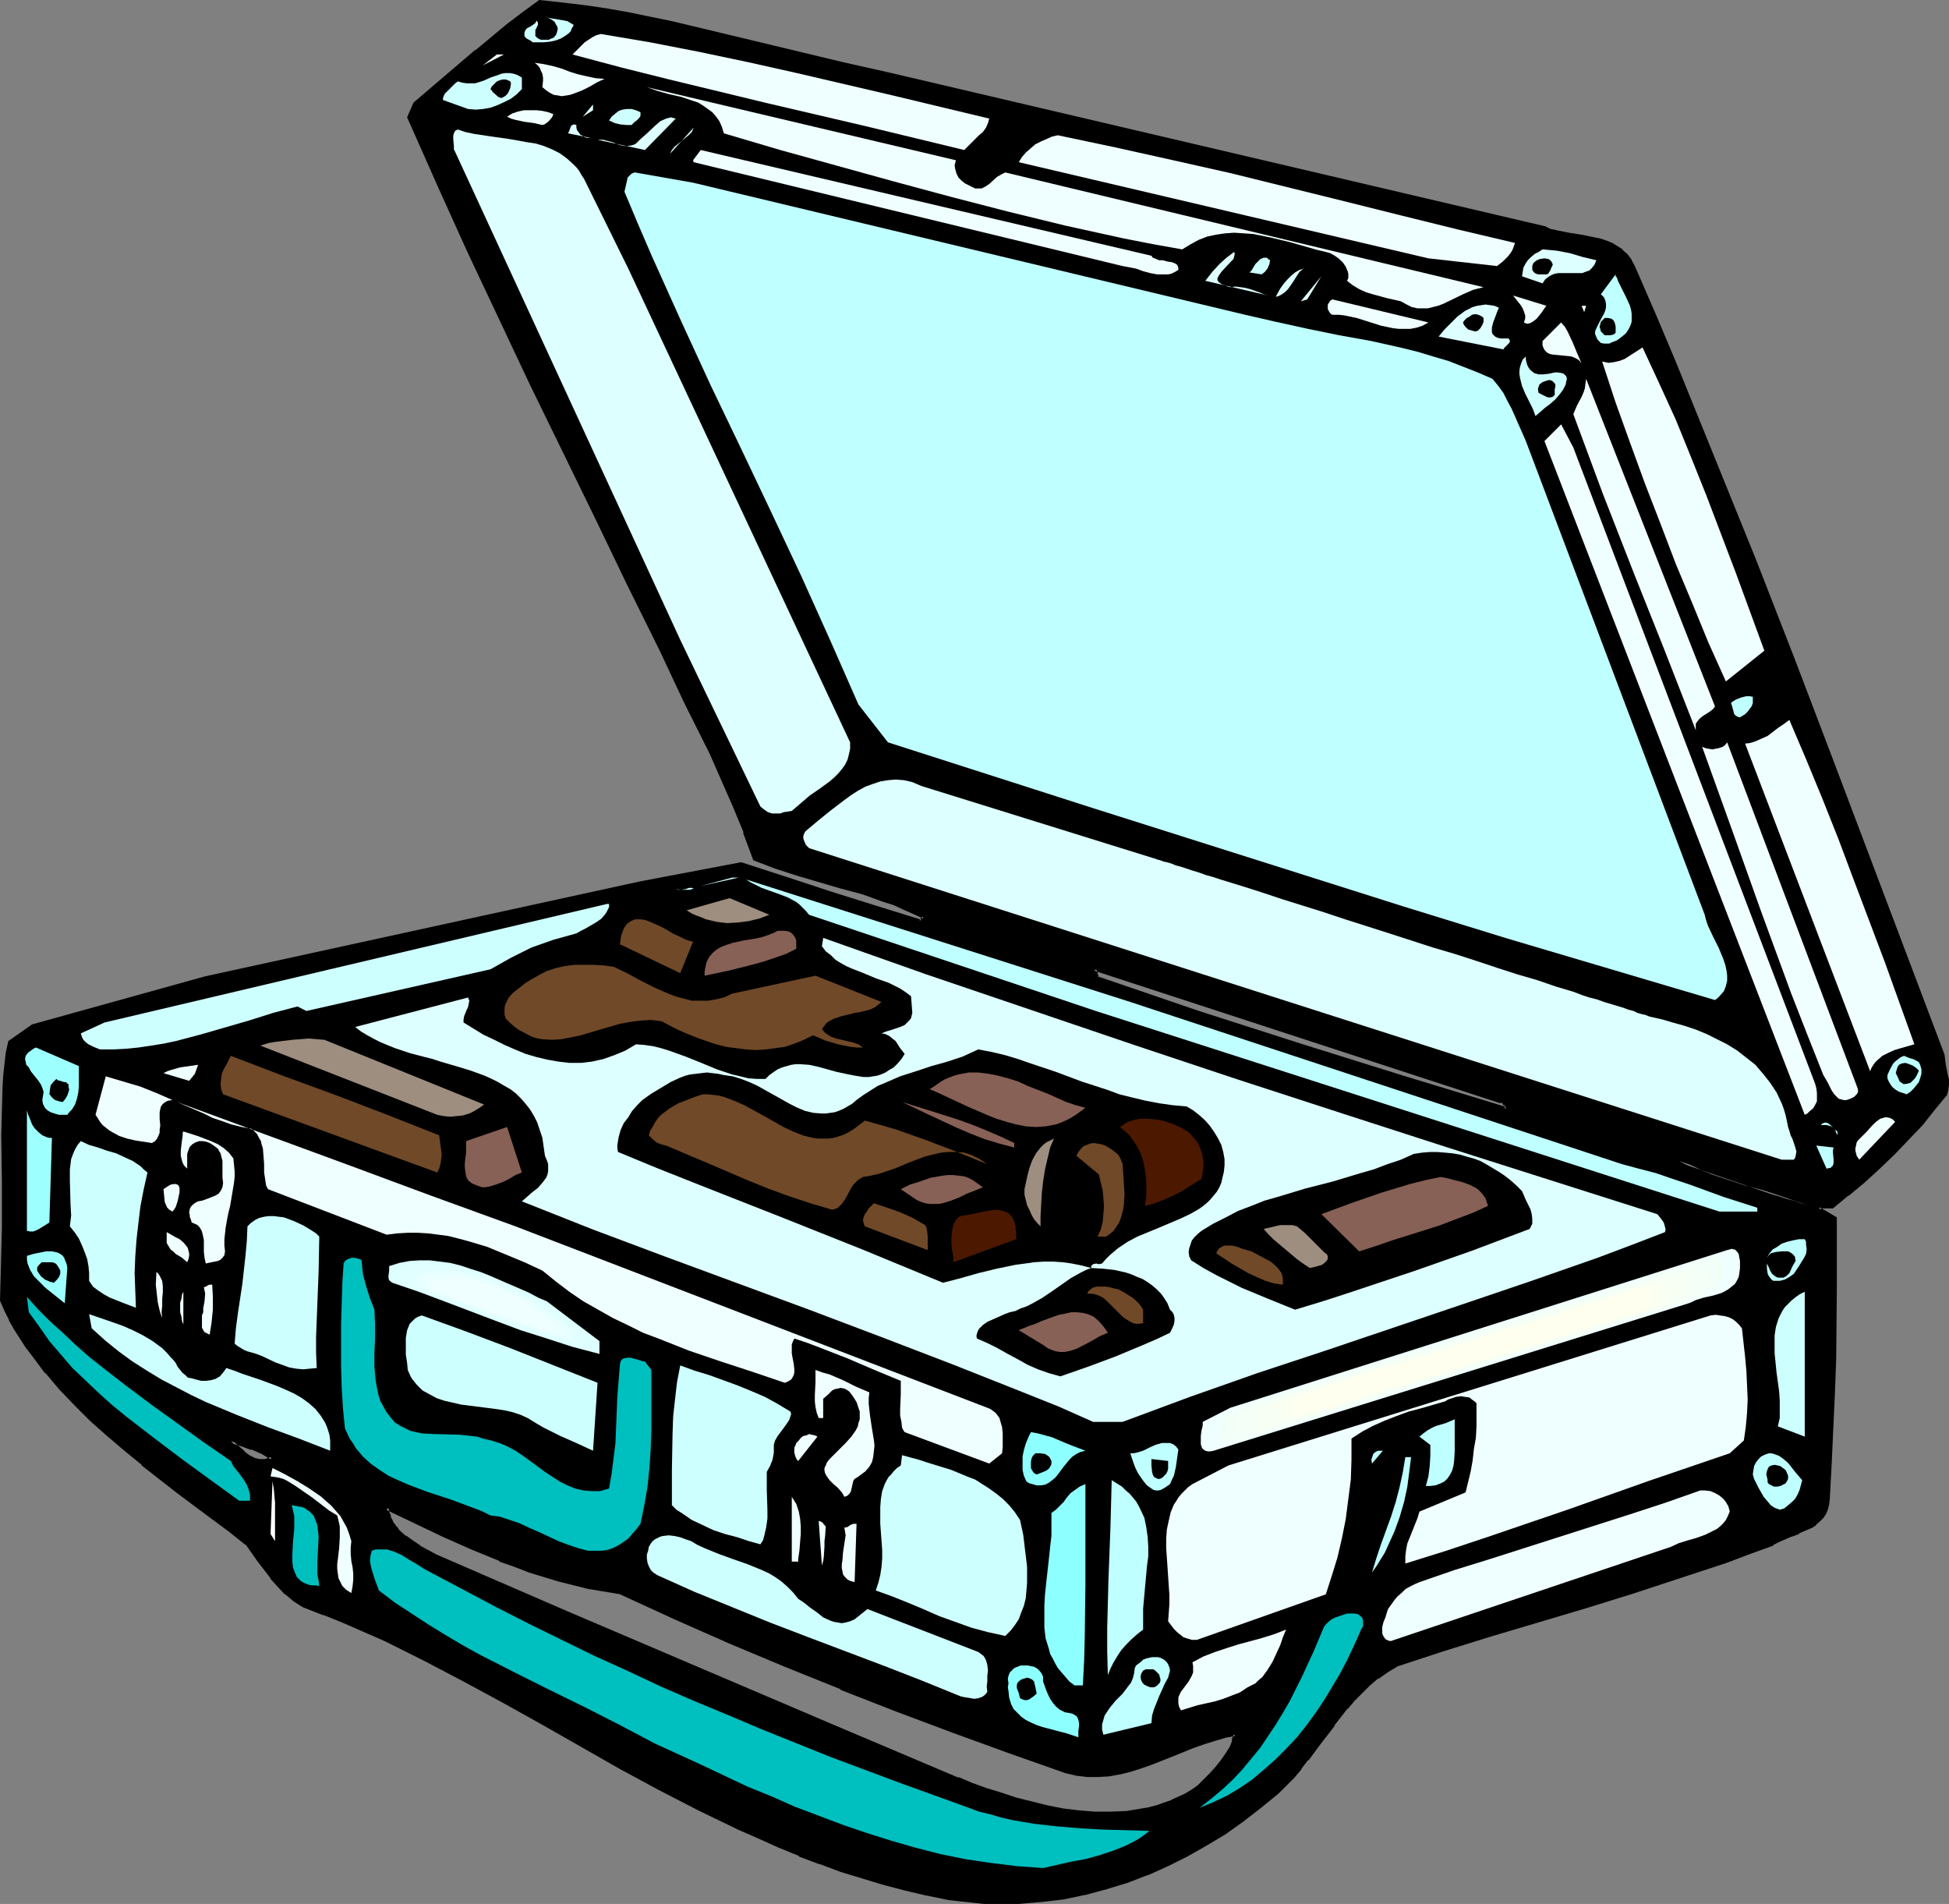 <?xml version="1.0" encoding="UTF-8" standalone="no"?>
<svg
   version="1.0"
   width="129.98mm"
   height="126.961mm"
   id="svg150"
   sodipodi:docname="Camera Bag 2.wmf"
   xmlns:inkscape="http://www.inkscape.org/namespaces/inkscape"
   xmlns:sodipodi="http://sodipodi.sourceforge.net/DTD/sodipodi-0.dtd"
   xmlns="http://www.w3.org/2000/svg"
   xmlns:svg="http://www.w3.org/2000/svg">
  <rect width="100%" height="100%" fill="#808080" stroke="none"/>
  <sodipodi:namedview
     id="namedview150"
     pagecolor="#ffffff"
     bordercolor="#000000"
     borderopacity="0.25"
     inkscape:showpageshadow="2"
     inkscape:pageopacity="0.0"
     inkscape:pagecheckerboard="0"
     inkscape:deskcolor="#d1d1d1"
     inkscape:document-units="mm" />
  <defs
     id="defs1">
    <pattern
       id="WMFhbasepattern"
       patternUnits="userSpaceOnUse"
       width="6"
       height="6"
       x="0"
       y="0" />
  </defs>
  <path
     style="fill:#000000;fill-opacity:1;fill-rule:evenodd;stroke:none"
     d="m 378.144,277.572 -102.293,-33.283 0.646,2.262 25.694,8.563 25.694,8.401 25.694,8.078 26.018,7.917 v -1.131 l -0.323,-0.162 -0.162,-0.485 -0.485,-0.162 h -0.162 z M 223.169,18.58 l 166.125,38.938 1.454,0.485 1.454,0.485 3.07,0.646 3.232,0.485 3.232,0.646 1.454,0.323 1.454,0.485 1.454,0.485 1.293,0.808 1.293,0.969 1.131,0.969 0.97,1.454 0.97,1.616 5.171,12.279 5.171,12.118 10.181,24.72 9.858,24.72 9.696,24.881 9.534,24.881 9.534,25.043 18.907,49.924 v 1.293 l 0.323,1.131 0.485,2.585 0.162,1.131 v 1.293 l -0.162,1.131 -0.323,1.293 -2.909,3.554 -3.07,3.878 -3.555,3.716 -3.555,3.716 -3.878,3.716 -3.717,3.393 -3.878,3.393 -3.878,2.908 h -0.808 -1.131 -0.97 l -0.323,0.323 -0.323,0.162 4.202,2.585 0.162,9.209 v 8.886 l -0.162,8.725 -0.162,8.563 -0.323,8.725 -0.323,8.725 -0.323,8.886 -0.646,9.048 v 1.293 l -0.485,1.131 -0.323,1.131 -0.646,0.969 -0.808,0.646 -0.97,0.808 -0.97,0.646 -0.97,0.646 -2.262,0.969 -2.262,0.969 -2.262,0.969 -1.939,0.969 -5.818,2.262 -5.979,2.1 -11.797,4.039 -11.797,3.716 -11.958,3.716 -23.917,7.271 -11.958,3.716 -11.797,3.716 -2.424,1.454 -2.262,1.616 -2.101,1.777 -1.939,1.939 -1.939,1.939 -1.778,2.1 -3.394,4.201 -3.232,4.362 -3.232,4.362 -1.778,2.262 -1.778,2.1 -1.939,1.939 -2.101,2.1 -4.202,3.554 -4.525,3.393 -4.525,3.07 -4.686,2.908 -4.848,2.747 -4.848,2.585 -5.171,2.262 -5.01,1.777 -5.333,1.777 -5.333,1.293 -5.494,1.131 -5.494,0.646 -5.656,0.485 -2.909,0.162 -2.909,-0.162 h -2.909 l -2.909,-0.162 -2.909,-0.323 -2.909,-0.485 -5.656,-0.969 -5.494,-1.293 -5.494,-1.454 -5.333,-1.616 -5.333,-1.777 -5.333,-1.777 -5.171,-2.1 -5.171,-2.1 -5.01,-2.262 -5.171,-2.262 -10.019,-5.009 -10.019,-5.17 -9.858,-5.332 -19.554,-10.987 -9.696,-5.493 -10.019,-5.332 -9.858,-5.17 -10.019,-5.009 -5.171,-2.262 -5.01,-2.262 -5.171,-2.1 -5.171,-1.939 -2.424,-1.454 -2.101,-1.777 -1.778,-1.939 -1.778,-1.939 -3.232,-4.362 -3.07,-4.201 -4.202,-3.231 -4.363,-3.231 -8.726,-6.786 -8.888,-6.947 -4.363,-3.554 -4.363,-3.716 -4.202,-3.716 -3.878,-3.878 -3.878,-4.039 -3.555,-4.201 -3.394,-4.201 -1.454,-2.262 -1.454,-2.262 -1.454,-2.262 -1.293,-2.262 -1.293,-2.424 -1.131,-2.424 0.485,-18.257 0.162,-5.655 v -5.816 L 0.808,285.974 v -5.978 l 0.323,-5.978 0.162,-2.908 0.323,-2.908 0.323,-2.747 0.485,-2.747 5.818,-4.039 43.632,-12.118 109.565,-23.912 25.371,-4.847 11.312,3.716 11.312,3.716 11.312,3.554 11.474,3.554 0.646,-1.131 -2.424,-1.131 -2.424,-1.293 -2.586,-0.969 -2.586,-0.969 -5.494,-1.777 -5.333,-1.616 -10.989,-3.231 -5.494,-1.777 -5.333,-1.939 -2.424,-6.786 -2.747,-6.624 -2.747,-6.624 -3.07,-6.624 -6.302,-12.925 -6.302,-13.087 -8.08,-16.641 -8.242,-16.803 -16.16,-33.444 -8.08,-16.803 -7.757,-16.803 -7.757,-16.803 -7.434,-16.965 1.616,-3.393 7.595,-6.624 3.878,-3.231 3.878,-3.393 7.757,-6.463 4.04,-3.07 4.202,-3.07 5.656,0.646 5.656,0.808 5.494,0.808 5.494,0.969 10.989,2.262 10.827,2.424 21.331,5.332 10.827,2.585 z M 68.68,367.565 l -2.586,-1.454 -2.586,-1.131 -2.747,-0.969 -2.586,-0.808 0.97,0.969 1.131,0.969 1.131,0.969 1.131,0.969 1.454,0.808 0.646,0.162 0.646,0.162 h 0.808 0.808 l 0.808,-0.323 z m 87.91,33.929 -4.04,-0.646 -3.878,-0.808 -3.878,-0.969 -3.878,-0.969 -3.717,-1.131 -3.717,-1.131 -3.717,-1.454 -3.717,-1.293 -7.11,-3.07 -7.272,-3.231 -14.221,-6.786 0.162,1.131 0.485,1.131 0.485,0.969 0.485,0.969 0.646,0.808 0.646,0.808 1.616,1.616 1.778,1.131 1.939,1.293 4.202,2.262 32.805,14.218 32.805,14.056 32.966,14.056 32.966,13.895 3.394,1.293 3.555,1.293 3.717,1.293 3.878,1.131 3.878,1.131 3.878,0.969 4.04,0.646 4.202,0.646 4.04,0.162 3.878,0.162 4.04,-0.162 3.878,-0.646 1.939,-0.323 1.778,-0.485 1.939,-0.646 1.778,-0.646 1.778,-0.808 1.778,-0.969 1.616,-0.969 1.778,-1.131 3.07,-3.07 1.454,-1.616 1.293,-1.777 1.293,-1.616 0.97,-1.616 0.646,-1.777 0.485,-1.616 -2.747,0.485 -2.747,0.646 -2.586,0.808 -2.747,0.969 -5.333,2.1 -5.171,2.1 -2.747,0.969 -2.586,0.808 -2.586,0.646 -2.747,0.485 -2.586,0.323 h -2.747 l -2.586,-0.323 -2.747,-0.646 -14.382,-5.17 -14.059,-5.17 -14.221,-5.332 -14.059,-5.493 -14.059,-5.655 -13.898,-5.978 -13.736,-5.978 z m 298.96,-97.748 -32.32,-11.148 1.778,0.969 1.778,0.969 1.939,0.808 2.101,0.808 4.363,1.616 4.363,1.454 4.363,1.131 4.363,1.131 1.939,0.646 1.939,0.485 1.778,0.646 z"
     id="path1" />
  <path
     style="fill:#000000;fill-opacity:1;fill-rule:evenodd;stroke:none"
     d="m 377.982,277.088 h 0.323 l -103.101,-33.444 0.97,3.07 25.856,8.886 25.694,8.401 25.856,8.078 26.502,7.917 v -1.939 l -0.485,-0.323 0.162,0.162 -0.323,-0.485 -0.646,-0.323 h -0.485 -0.323 l 0.162,0.969 0.323,-0.162 v 0 h 0.162 -0.162 l 0.323,0.323 -0.162,-0.162 0.323,0.485 0.485,0.162 -0.162,-0.323 v 1.131 l 0.485,-0.485 -26.018,-7.917 -25.856,-8.078 -25.694,-8.24 -25.533,-8.725 0.323,0.323 -0.646,-2.262 -0.646,0.485 102.454,33.444 z"
     id="path2" />
  <path
     style="fill:#000000;fill-opacity:1;fill-rule:evenodd;stroke:none"
     d="m 223.008,19.065 166.125,38.938 1.454,0.485 1.454,0.485 v 0 l 3.232,0.646 3.232,0.485 3.07,0.646 v 0 l 1.454,0.323 1.454,0.485 v 0 l 1.454,0.485 v 0 l 1.293,0.808 1.293,0.808 h -0.162 l 1.131,0.969 v 0 l 0.97,1.293 v 0 l 0.808,1.616 5.333,12.279 5.171,12.279 10.181,24.558 9.858,24.881 v 0 l 9.696,24.72 v 0 l 9.534,24.881 28.28,74.967 v -0.162 l 0.162,1.293 0.162,1.293 0.485,2.424 0.162,1.293 v -0.162 1.293 0 1.131 -0.162 l -0.323,1.293 0.162,-0.162 -3.07,3.716 v 0 l -3.07,3.716 -3.555,3.716 -3.555,3.716 -3.878,3.716 -3.717,3.393 -3.878,3.393 v 0 l -3.717,3.07 0.162,-0.162 h -0.808 l -1.131,-0.162 -0.97,0.162 -0.646,0.162 -0.808,0.808 4.848,2.747 -0.323,-0.323 0.162,9.209 v 8.886 l -0.323,17.288 -0.162,8.725 -0.808,17.611 -0.485,9.048 v -0.162 l -0.162,1.454 v -0.162 l -0.323,1.131 v 0 l -0.485,1.131 v -0.162 l -0.646,0.969 h 0.162 l -0.808,0.808 -0.97,0.646 h 0.162 l -0.97,0.646 v 0 l -0.97,0.485 -2.262,1.131 v -0.162 l -2.262,0.969 v 0 l -2.262,0.969 -1.939,0.969 v 0 l -5.818,2.262 v 0 l -5.818,2.1 -11.797,4.039 -11.958,3.878 -11.958,3.716 -23.755,7.109 -11.958,3.716 -11.958,3.878 -2.424,1.454 -2.424,1.616 v 0 l -2.101,1.777 -1.939,1.939 -1.939,1.939 -1.778,2.1 v 0 l -3.394,4.362 v 0 l -3.232,4.201 -3.394,4.524 h 0.162 l -1.778,2.1 v 0 l -1.778,2.1 -1.939,1.939 -2.101,2.1 h 0.162 l -4.363,3.554 v -0.162 l -4.363,3.393 -4.686,3.231 -4.686,2.908 h 0.162 l -4.848,2.747 -5.01,2.424 -5.01,2.262 h 0.162 l -5.171,1.939 -5.333,1.616 -5.333,1.454 v 0 l -5.333,0.969 -5.656,0.808 -5.494,0.323 v 0 l -2.909,0.162 -2.909,-0.162 h -2.909 l -2.909,-0.162 h 0.162 l -3.07,-0.323 -2.909,-0.323 -5.494,-1.131 v 0 l -5.494,-1.293 -5.494,-1.454 -5.333,-1.616 -5.333,-1.777 -5.333,-1.777 h 0.162 l -5.171,-2.1 v 0.162 l -5.171,-2.1 -5.171,-2.262 -5.171,-2.424 -10.019,-4.847 -10.019,-5.17 -9.696,-5.332 -19.715,-11.148 -9.696,-5.493 -10.019,-5.332 -9.858,-5.17 -10.019,-4.847 -5.171,-2.424 -5.01,-2.1 -5.171,-2.1 -0.162,-0.162 -5.171,-1.939 h 0.162 l -2.262,-1.454 v 0.162 l -2.101,-1.777 v 0 l -1.778,-1.777 -1.778,-2.1 h 0.162 l -3.232,-4.201 -3.232,-4.362 -4.202,-3.393 -4.363,-3.231 -8.888,-6.624 -8.888,-6.947 v 0 l -4.363,-3.554 h 0.162 l -4.363,-3.716 -4.202,-3.716 -3.878,-3.878 -3.878,-4.039 -3.555,-4.201 v 0.162 L 8.726,341.23 7.272,339.129 5.818,336.867 4.363,334.605 3.07,332.182 v 0.162 l -1.293,-2.424 -0.97,-2.424 v 0.162 l 0.485,-18.257 0.162,-5.655 v -5.816 L 1.293,285.974 v -5.978 l 0.162,-5.978 0.323,-2.908 v 0 l 0.323,-2.747 0.323,-2.908 0.485,-2.747 -0.162,0.323 5.656,-4.039 v 0 L 51.874,246.874 v 0 l 109.565,-23.912 25.533,-4.847 h -0.162 l 11.312,3.878 11.312,3.716 11.312,3.554 11.635,3.554 1.131,-1.777 -2.747,-1.454 -2.586,-1.131 -2.586,-1.131 v 0 l -2.747,-0.969 -5.333,-1.777 -5.333,-1.616 -10.989,-3.231 -5.494,-1.616 -5.333,-1.939 0.323,0.323 -2.424,-6.947 h -0.162 l -2.586,-6.786 -2.909,-6.624 -3.07,-6.463 -6.302,-13.087 -6.302,-12.925 -8.08,-16.641 -8.08,-16.803 -16.322,-33.606 -7.918,-16.803 -7.918,-16.641 -7.595,-16.803 -7.595,-16.965 v 0.485 l 1.616,-3.554 v 0.162 l 15.352,-13.248 v 0 l 7.757,-6.463 v 0.162 l 4.04,-3.231 4.202,-2.908 h -0.323 l 5.656,0.646 5.494,0.808 0.162,-0.969 L 141.885,0.646 135.905,0 l -4.202,3.07 -4.04,3.07 v 0 l -7.757,6.463 h -0.162 l -15.514,13.248 -1.616,3.716 7.595,17.126 7.595,16.803 7.918,16.803 7.918,16.803 16.322,33.444 8.08,16.803 8.242,16.641 6.141,13.087 6.464,12.925 2.909,6.624 2.909,6.624 2.747,6.624 h -0.162 l 2.586,6.947 5.494,2.1 5.494,1.777 10.989,3.231 5.494,1.454 5.333,1.939 2.586,0.808 v 0 l 2.424,1.131 2.586,1.131 2.424,1.131 -0.162,-0.646 -0.808,1.131 0.646,-0.162 -11.474,-3.554 -11.312,-3.554 -11.312,-3.716 -11.474,-3.716 -25.533,4.847 -109.565,23.912 v 0 l -43.632,12.118 -5.979,4.201 -0.646,2.908 -0.323,2.908 -0.323,2.908 v 0 l -0.162,2.908 -0.162,5.978 -0.162,5.978 0.162,11.956 v 5.816 5.655 L 0,327.82 l 1.131,2.585 1.131,2.262 v 0.162 l 1.293,2.262 1.454,2.262 1.454,2.262 1.616,2.1 3.232,4.362 h 0.162 l 3.555,4.201 3.878,4.039 3.878,3.878 4.202,3.716 4.363,3.716 v 0 l 4.363,3.554 v 0.162 l 8.888,6.947 8.888,6.624 4.363,3.231 4.04,3.231 v -0.162 l 3.07,4.362 3.232,4.201 v 0.162 l 1.778,1.939 1.778,1.939 h 0.162 l 2.101,1.777 v 0 l 2.262,1.454 5.333,2.1 -0.162,-0.162 5.171,2.1 5.171,2.262 5.171,2.262 10.019,5.009 9.858,5.17 9.858,5.332 9.858,5.493 19.554,11.148 9.858,5.332 10.019,5.17 10.019,4.847 5.171,2.262 5.01,2.262 5.171,2.1 v 0.162 l 5.171,1.939 h 0.162 l 5.171,1.939 5.333,1.616 5.333,1.616 5.494,1.454 5.494,1.293 h 0.162 l 5.494,1.131 2.909,0.323 3.07,0.323 v 0 l 2.909,0.323 h 2.909 2.909 2.909 v 0 l 5.656,-0.485 5.656,-0.646 5.333,-1.131 h 0.162 l 5.333,-1.454 5.333,-1.616 5.01,-1.939 h 0.162 l 5.01,-2.262 4.848,-2.424 4.848,-2.747 v 0 l 4.848,-2.908 4.525,-3.231 4.363,-3.393 v 0 l 4.363,-3.554 v 0 l 2.101,-2.1 1.939,-1.939 1.778,-2.1 v -0.162 l 1.616,-2.1 h 0.162 l 3.232,-4.362 3.394,-4.362 h -0.162 l 3.394,-4.362 v 0.162 l 1.778,-2.1 1.939,-1.939 1.939,-1.939 2.101,-1.777 v 0.162 l 2.262,-1.616 2.424,-1.454 h -0.162 l 11.797,-3.878 11.958,-3.716 23.917,-7.109 11.958,-3.716 11.797,-3.878 11.797,-3.878 5.979,-2.262 v 0 l 5.818,-2.1 v -0.162 l 1.939,-0.969 2.262,-0.969 v 0 l 2.262,-0.808 v -0.162 l 2.262,-0.969 1.131,-0.485 v 0 l 0.97,-0.646 v -0.162 l 0.97,-0.808 0.808,-0.808 0.646,-0.969 0.485,-1.131 v 0 l 0.323,-1.293 0.162,-1.293 v 0 l 0.485,-9.048 0.808,-17.611 0.323,-8.725 0.162,-17.288 v -8.886 -9.532 l -4.363,-2.585 v 0.646 l 0.323,-0.162 h -0.162 l 0.485,-0.162 h -0.323 0.97 1.131 0.97 l 3.878,-3.231 h 0.162 l 3.878,-3.231 3.717,-3.393 3.878,-3.716 3.555,-3.716 3.555,-3.716 3.07,-3.878 v 0 l 3.07,-3.716 0.323,-1.293 v -0.162 l 0.162,-1.131 v 0 -1.293 0 l -0.323,-1.293 -0.485,-2.424 -0.162,-1.293 -0.162,-1.293 -28.28,-74.806 -9.534,-25.043 v 0 l -9.696,-24.881 v 0 l -10.019,-24.72 -10.019,-24.72 -5.171,-12.279 -5.333,-12.279 -0.808,-1.454 v -0.162 l -1.131,-1.454 -1.131,-0.969 v -0.162 l -1.293,-0.808 -1.293,-0.808 v 0 l -1.616,-0.646 v 0 l -1.454,-0.485 -1.616,-0.323 v 0 l -3.232,-0.646 -3.07,-0.485 -3.232,-0.646 h 0.162 l -1.616,-0.323 -1.293,-0.646 -166.125,-38.938 z"
     id="path3" />
  <path
     style="fill:#000000;fill-opacity:1;fill-rule:evenodd;stroke:none"
     d="m 147.217,2.262 5.656,0.808 5.494,0.969 10.827,2.262 v 0 l 10.827,2.424 32.158,7.917 10.827,2.424 0.323,-0.969 L 212.504,15.672 180.184,7.917 169.357,5.332 v 0 l -10.989,-2.262 -5.494,-0.969 -5.494,-0.808 z"
     id="path4" />
  <path
     style="fill:#000000;fill-opacity:1;fill-rule:evenodd;stroke:none"
     d="m 69.488,367.565 -3.232,-1.777 -2.586,-1.293 v 0 l -2.747,-0.969 -4.525,-1.293 2.424,2.262 1.131,0.969 1.131,0.969 v 0 l 1.293,1.131 1.454,0.646 v 0 l 0.646,0.323 h 0.162 l 0.646,0.162 h 0.97 l 0.808,-0.162 0.808,-0.162 0.162,-0.162 1.454,-0.646 -1.131,-0.485 -0.808,0.485 0.162,-0.162 -0.97,0.323 h 0.162 -0.808 v 0 h -0.808 0.162 l -0.808,-0.162 h 0.162 l -0.808,-0.162 h 0.162 l -1.293,-0.646 v 0 l -1.293,-0.969 h 0.162 l -1.131,-0.969 -1.131,-0.969 -0.97,-0.969 -0.485,0.808 2.747,0.808 2.586,0.969 v -0.162 l 2.586,1.131 2.424,1.454 v -0.808 z"
     id="path5" />
  <path
     style="fill:#000000;fill-opacity:1;fill-rule:evenodd;stroke:none"
     d="m 156.59,401.009 -4.04,-0.646 -3.878,-0.808 h 0.162 l -3.878,-0.808 -3.878,-1.131 -3.717,-0.969 -3.717,-1.293 -3.717,-1.293 v 0 l -3.555,-1.454 v 0 l -7.272,-2.908 -7.272,-3.231 -15.029,-7.271 0.485,2.1 0.323,1.131 v 0 l 0.485,0.969 0.485,0.969 v 0 l 0.646,0.969 h 0.162 l 0.646,0.808 1.616,1.616 v 0 l 1.939,1.293 1.939,1.131 v 0 l 4.202,2.424 32.805,14.218 32.805,14.056 32.966,13.895 32.966,13.895 v 0.162 l 3.394,1.293 v 0 l 3.555,1.293 3.717,1.293 3.878,1.131 3.878,1.131 4.04,0.808 v 0 l 4.04,0.808 4.04,0.646 h 0.162 l 4.04,0.162 3.878,0.162 4.04,-0.323 v 0 l 4.04,-0.485 1.778,-0.323 h 0.162 l 1.778,-0.646 1.939,-0.485 1.778,-0.808 h 0.162 l 1.778,-0.808 1.616,-0.969 h 0.162 l 1.616,-0.969 1.616,-1.131 h 0.162 l 3.07,-3.07 1.454,-1.616 v -0.162 l 1.293,-1.616 h 0.162 l 1.131,-1.616 0.97,-1.777 v 0 l 0.808,-1.777 v 0 l 0.646,-2.424 -3.394,0.646 h -0.162 l -2.586,0.646 -2.747,0.808 -2.747,0.969 v 0 l -5.333,2.1 -5.171,2.1 v 0 l -2.586,0.969 -2.747,0.808 -2.586,0.646 h 0.162 l -2.747,0.485 -2.747,0.323 h 0.162 -2.747 0.162 l -2.747,-0.323 v 0 l -2.747,-0.646 -14.221,-5.009 -14.221,-5.332 -14.059,-5.332 v 0 l -14.059,-5.493 v 0 l -14.059,-5.655 -13.898,-5.816 -13.736,-6.14 -13.898,-6.301 -0.323,0.808 13.736,6.301 13.898,6.14 13.898,5.816 14.059,5.655 v 0.162 l 14.059,5.493 v 0 l 14.221,5.332 14.221,5.17 14.221,5.009 2.747,0.646 v 0 l 2.747,0.323 v 0 h 2.747 v 0 l 2.747,-0.162 2.586,-0.485 h 0.162 l 2.586,-0.646 2.586,-0.808 2.747,-0.969 v 0 l 5.333,-2.1 5.171,-2.1 v 0 l 2.747,-0.969 2.586,-0.808 2.747,-0.808 h -0.162 l 2.747,-0.485 -0.485,-0.485 -0.485,1.616 h 0.162 l -0.646,1.616 v 0 l -1.131,1.777 -1.131,1.616 v 0 l -1.293,1.616 v 0 l -1.454,1.616 -3.07,3.07 v 0 l -1.616,1.131 -1.616,0.969 v 0 l -1.778,0.808 -1.778,0.808 h 0.162 l -1.939,0.646 -1.778,0.646 -1.939,0.485 h 0.162 l -1.939,0.323 -3.878,0.646 v 0 l -4.04,0.162 h -3.878 l -4.04,-0.323 v 0 l -4.04,-0.485 -4.04,-0.808 v 0 l -3.878,-0.969 -3.878,-0.969 -3.878,-1.293 -3.717,-1.131 -3.555,-1.293 v 0 l -3.394,-1.454 v 0.162 l -32.805,-13.895 -32.966,-14.056 -32.966,-14.056 -32.805,-14.218 -4.202,-2.262 h 0.162 l -1.939,-1.293 -1.778,-1.293 v 0.162 l -1.616,-1.454 -0.646,-0.969 v 0.162 l -0.646,-0.969 v 0.162 l -0.485,-0.969 -0.485,-0.969 h 0.162 l -0.485,-1.131 -0.162,-1.131 -0.646,0.646 14.221,6.786 7.272,3.231 7.11,2.908 v 0.162 l 3.717,1.293 v 0 l 3.717,1.454 3.717,1.131 3.717,1.131 3.878,0.969 3.878,0.969 h 0.162 l 3.878,0.646 3.878,0.646 h -0.162 z"
     id="path6" />
  <path
     style="fill:#000000;fill-opacity:1;fill-rule:evenodd;stroke:none"
     d="m 455.55,304.069 0.162,-0.808 -36.522,-12.602 5.494,3.231 v 0 l 1.939,0.969 1.939,0.969 v 0 l 2.101,0.808 h 0.162 l 4.202,1.616 4.363,1.293 4.525,1.293 4.202,1.131 1.939,0.646 1.939,0.485 1.778,0.485 1.778,0.485 0.162,-0.808 -1.616,-0.485 -1.778,-0.646 -1.939,-0.485 -2.101,-0.485 -4.202,-1.293 -4.363,-1.131 -4.363,-1.454 -4.363,-1.454 h 0.162 l -2.101,-0.808 v 0 l -1.939,-0.969 -1.939,-0.969 v 0 l -1.616,-0.969 -0.485,0.808 32.482,11.148 0.162,-0.808 z"
     id="path7" />
  <path
     style="fill:#ceffff;fill-opacity:1;fill-rule:evenodd;stroke:none"
     d="m 144.632,6.301 -0.485,0.808 -0.323,0.808 -0.485,0.485 -0.646,0.485 -1.293,0.808 -1.293,0.485 -1.454,0.323 -1.616,0.162 h -1.454 -1.293 l -0.646,-0.485 -0.646,-0.323 -0.485,-0.323 -0.323,-0.485 V 8.24 l 0.162,-0.485 0.323,-0.485 0.485,-0.323 0.646,-0.323 0.485,-0.323 0.646,-0.485 0.323,-0.646 0.162,0.323 0.162,0.162 v 0.646 l -0.323,0.646 -0.323,0.646 v 0.646 0.808 l 0.323,0.323 0.162,0.162 0.485,0.323 0.485,0.162 h 1.293 0.646 l 0.646,-0.323 0.485,-0.162 0.485,-0.485 0.323,-0.485 0.162,-0.646 0.162,-0.646 -0.162,-0.646 -0.323,-0.485 -0.323,-0.646 -0.646,-0.485 -0.646,-0.323 -0.485,-0.323 -0.646,-0.162 0.97,0.323 0.97,0.162 0.97,0.162 0.97,0.162 0.97,0.162 0.808,0.162 0.808,0.485 z"
     id="path8" />
  <path
     style="fill:#efffff;fill-opacity:1;fill-rule:evenodd;stroke:none"
     d="m 249.349,29.89 -0.323,1.131 -0.485,1.131 -0.808,1.131 -0.97,0.808 -1.939,1.939 -1.778,1.777 -24.725,-5.978 -12.443,-2.908 -12.443,-2.908 -24.725,-5.978 -12.282,-3.07 -12.12,-3.231 1.454,-1.454 1.616,-1.616 0.97,-0.646 0.97,-0.646 0.97,-0.485 1.131,-0.323 12.443,2.1 12.443,2.424 12.282,2.585 12.282,2.747 24.24,5.655 z"
     id="path9" />
  <path
     style="fill:#efffff;fill-opacity:1;fill-rule:evenodd;stroke:none"
     d="m 121.685,16.48 3.555,-2.747 h 1.778 z"
     id="path10" />
  <path
     style="fill:#efffff;fill-opacity:1;fill-rule:evenodd;stroke:none"
     d="m 152.389,19.873 -1.778,0.808 -1.939,1.131 -1.939,0.969 -2.101,0.808 -0.97,0.323 -0.97,0.162 -1.131,0.162 -0.808,-0.162 -1.131,-0.162 -0.97,-0.485 -0.97,-0.646 -0.97,-0.808 0.162,-1.616 v -0.808 l -0.162,-0.969 -0.323,-0.646 -0.323,-0.808 -0.485,-0.646 -0.808,-0.646 2.262,0.323 2.262,0.485 2.262,0.646 2.101,0.808 2.101,0.646 2.101,0.485 2.262,0.485 z"
     id="path11" />
  <path
     style="fill:#ceffff;fill-opacity:1;fill-rule:evenodd;stroke:none"
     d="m 131.542,22.458 -1.293,1.293 -1.454,1.131 -1.616,0.808 -1.778,0.808 -1.778,0.646 -1.778,0.323 -1.939,0.162 -1.939,-0.162 -6.302,-2.262 v -0.485 l 0.162,-0.485 0.323,-0.646 0.646,-0.646 0.646,-0.646 0.646,-0.646 0.646,-0.646 0.646,-0.485 1.131,0.323 1.131,0.162 h 1.131 0.97 l 2.101,-0.646 1.778,-0.808 1.939,-0.646 0.808,-0.323 0.97,-0.162 h 1.131 l 0.97,0.162 0.97,0.323 1.131,0.646 z"
     id="path12" />
  <path
     style="fill:#000000;fill-opacity:1;fill-rule:evenodd;stroke:none"
     d="m 128.795,21.004 -0.162,1.131 -0.485,1.131 -0.323,0.485 -0.323,0.323 -0.485,0.323 -0.646,0.323 -0.808,-0.323 -1.293,-1.131 -0.323,-0.485 -0.323,-0.323 0.323,-0.646 0.646,-0.646 0.646,-0.646 0.808,-0.323 0.646,-0.162 h 0.808 l 0.808,0.323 0.323,0.162 z"
     id="path13" />
  <path
     style="fill:#efffff;fill-opacity:1;fill-rule:evenodd;stroke:none"
     d="m 240.945,40.392 -0.162,0.646 -0.162,0.646 0.162,0.969 0.323,1.131 0.485,0.969 0.808,0.808 0.808,0.646 0.97,0.485 0.97,0.485 0.646,0.323 h 0.646 0.485 0.485 l 0.97,-0.485 0.97,-0.646 1.939,-1.777 1.131,-0.646 0.97,-0.485 120.553,28.921 -1.293,0.323 -1.293,0.323 -2.586,1.131 -5.01,2.424 -1.293,0.485 -1.293,0.323 -1.293,0.323 h -1.293 -1.293 l -1.454,-0.323 -1.293,-0.646 -1.454,-0.808 -3.555,-0.808 -3.555,-0.969 -1.616,-0.485 -1.778,-0.808 -1.616,-0.969 -1.454,-1.131 0.323,-0.646 v -0.646 -0.485 l -0.162,-0.646 -0.485,-1.131 -0.646,-0.969 -0.97,-0.969 -1.131,-0.808 -1.131,-0.646 -1.131,-0.323 -2.101,-0.485 -2.262,-0.646 -4.525,-1.293 -4.686,-1.131 -4.686,-0.969 -2.424,-0.162 -2.424,-0.162 -2.262,0.162 -2.262,0.323 -2.262,0.485 -2.101,0.808 -2.101,1.131 -2.101,1.293 -7.272,-1.293 -7.434,-1.454 -14.706,-3.231 -14.544,-3.554 -14.382,-3.716 -14.382,-3.878 -28.603,-7.917 -14.221,-4.201 -0.485,-1.616 -0.646,-1.454 -0.808,-1.131 -0.97,-1.131 -1.131,-0.808 -1.131,-0.808 -1.293,-0.808 -1.454,-0.485 -2.909,-0.969 -2.909,-0.646 -2.909,-0.808 -2.747,-0.969 z"
     id="path14" />
  <path
     style="fill:#ddffff;fill-opacity:1;fill-rule:evenodd;stroke:none"
     d="m 146.894,29.405 2.586,-3.07 v 1.454 z"
     id="path15" />
  <path
     style="fill:#ceffff;fill-opacity:1;fill-rule:evenodd;stroke:none"
     d="m 161.438,28.274 v 0.646 0.323 l -0.323,0.485 -0.323,0.323 -0.323,0.323 -0.485,0.323 -0.808,0.808 h -1.293 l -1.616,-0.162 -1.293,-0.323 -1.454,-0.646 0.646,-0.969 0.97,-0.808 0.808,-0.646 0.97,-0.323 1.131,-0.162 h 1.131 l 1.131,0.323 z"
     id="path16" />
  <path
     style="fill:#efffff;fill-opacity:1;fill-rule:evenodd;stroke:none"
     d="m 139.461,28.759 -0.162,0.485 -0.162,0.323 -0.808,0.969 -0.808,0.646 -0.323,0.162 -0.485,0.162 -2.101,-0.485 -2.424,-0.323 -2.262,-0.485 -1.131,-0.323 -0.97,-0.485 1.293,-0.808 1.454,-0.485 1.454,-0.323 h 1.616 1.616 l 1.454,0.162 1.454,0.323 z"
     id="path17" />
  <path
     style="fill:#ddffff;fill-opacity:1;fill-rule:evenodd;stroke:none"
     d="m 162.569,37.807 -11.958,-2.585 h 1.454 l 1.131,0.323 1.293,0.323 1.131,0.485 1.131,0.323 1.131,0.162 1.131,-0.162 0.646,-0.162 0.646,-0.323 1.131,-1.131 1.293,-1.131 2.586,-2.424 1.131,-0.969 1.454,-0.646 0.646,-0.162 0.485,-0.162 0.646,0.162 0.646,0.162 z"
     id="path18" />
  <path
     style="fill:#ddffff;fill-opacity:1;fill-rule:evenodd;stroke:none"
     d="m 148.833,34.737 -5.656,-1.131 0.162,-0.323 0.162,-0.323 0.162,-0.485 0.323,-0.808 0.323,-0.162 0.323,-0.162 0.646,0.162 v 0.646 l 0.162,0.646 0.485,0.646 0.323,0.485 0.646,0.323 0.485,0.323 0.646,0.162 z"
     id="path19" />
  <path
     style="fill:#ddffff;fill-opacity:1;fill-rule:evenodd;stroke:none"
     d="m 168.872,38.776 0.485,-0.969 0.646,-0.808 3.555,-2.908 0.808,-0.808 0.485,-1.131 z"
     id="path20" />
  <path
     style="fill:#ddffff;fill-opacity:1;fill-rule:evenodd;stroke:none"
     d="m 147.217,45.077 11.15,22.619 55.914,119.398 v 1.616 l -0.323,1.454 -0.323,1.293 -0.646,1.293 -0.808,1.131 -0.97,1.131 -0.97,0.969 -1.131,0.969 -2.424,1.777 -2.586,1.777 -2.262,1.939 -1.131,0.969 -1.131,0.969 -0.97,0.162 -1.131,0.162 -0.808,0.323 h -1.131 -0.97 l -0.97,-0.323 -0.97,-0.646 -0.97,-0.808 -20.2,-42.007 -56.722,-122.953 -0.323,-0.646 v -0.808 l -0.162,-1.777 v -0.808 l 0.162,-0.646 0.323,-0.646 0.646,-0.323 1.939,0.646 2.262,0.485 4.363,0.646 4.525,0.646 4.525,0.808 2.101,0.323 2.101,0.646 1.939,0.808 1.939,0.969 1.778,1.293 1.616,1.454 0.808,0.808 0.646,0.808 0.646,1.131 z"
     id="path21" />
  <path
     style="fill:#efffff;fill-opacity:1;fill-rule:evenodd;stroke:none"
     d="m 381.86,61.234 -0.323,0.969 -0.323,0.808 -0.485,0.808 -0.646,0.808 -1.293,1.293 -1.454,1.131 -17.291,-1.939 -103.262,-24.235 0.808,-1.293 0.97,-1.131 1.293,-1.131 1.131,-0.969 1.293,-0.646 1.454,-0.646 1.454,-0.646 1.454,-0.323 14.544,3.07 14.544,3.231 14.382,3.231 14.382,3.554 14.382,3.554 14.221,3.554 14.382,3.554 z"
     id="path22" />
  <path
     style="fill:#efffff;fill-opacity:1;fill-rule:evenodd;stroke:none"
     d="m 290.233,64.465 0.323,0.485 0.485,0.162 1.131,0.485 h 0.97 l 1.131,0.323 1.131,0.162 0.808,0.323 0.485,0.323 0.162,0.323 0.162,0.485 v 0.485 l -0.808,0.485 -0.97,0.485 -0.808,0.162 h -0.97 -1.778 l -1.778,-0.323 -1.778,-0.485 -1.778,-0.646 -1.616,-0.323 -1.778,-0.323 -108.11,-26.174 -0.162,-0.485 1.939,-2.585 z"
     id="path23" />
  <path
     style="fill:#bfffff;fill-opacity:1;fill-rule:evenodd;stroke:none"
     d="m 313.827,79.329 7.757,1.777 8.08,1.777 7.918,1.616 8.08,1.454 7.918,1.777 3.878,0.969 3.717,1.131 3.878,1.131 3.717,1.454 3.717,1.454 3.717,1.616 1.454,1.777 1.293,1.777 0.97,1.939 1.131,2.1 1.778,4.039 1.778,4.039 45.086,119.398 0.323,1.293 0.485,1.454 1.293,2.747 1.454,2.908 1.131,2.747 0.485,1.454 0.323,1.454 0.162,1.293 v 1.293 l -0.323,1.293 -0.485,1.293 -0.97,1.131 -0.646,0.646 -0.646,0.485 -26.179,-7.755 -26.179,-7.755 -26.179,-8.078 -26.018,-8.24 -52.035,-16.48 -51.874,-16.641 -7.434,-9.532 -7.11,-16.157 -7.272,-16.157 -7.595,-16.157 -7.595,-15.995 -7.757,-16.157 -7.434,-16.157 -7.272,-16.157 -3.555,-8.24 -3.394,-8.078 0.162,-0.646 0.323,-1.454 0.162,-0.646 0.162,-0.808 0.485,-0.485 0.485,-0.485 0.808,-0.323 14.706,2.585 z"
     id="path24" />
  <path
     style="fill:#ddffff;fill-opacity:1;fill-rule:evenodd;stroke:none"
     d="m 402.384,65.596 -0.485,1.131 -0.646,0.808 -0.646,0.646 -0.97,0.323 -0.808,0.323 h -0.97 -1.939 -2.101 -0.97 l -0.97,0.162 -0.808,0.323 -0.808,0.485 -0.808,0.646 -0.646,0.969 -5.171,-1.777 0.162,-0.969 0.162,-1.131 0.485,-0.969 0.646,-0.969 0.808,-0.808 0.97,-0.808 0.97,-0.485 0.97,-0.646 1.778,0.162 1.778,0.162 3.394,0.646 3.232,0.969 z"
     id="path25" />
  <path
     style="fill:#ddffff;fill-opacity:1;fill-rule:evenodd;stroke:none"
     d="m 310.11,72.382 1.293,-0.162 1.293,0.162 1.131,0.162 1.293,0.323 2.262,0.808 1.131,0.485 1.131,0.323 -15.837,-3.716 1.778,-2.262 1.778,-1.939 1.778,-1.616 1.939,-1.454 0.162,0.485 -0.162,0.646 -0.162,0.646 -0.485,0.485 -2.424,2.585 -0.485,0.646 -0.323,0.485 -0.323,0.646 v 0.485 l 0.323,0.485 0.646,0.485 0.323,0.162 0.646,0.162 0.646,0.323 z"
     id="path26" />
  <path
     style="fill:#ceffff;fill-opacity:1;fill-rule:evenodd;stroke:none"
     d="m 320.129,65.596 -0.162,0.969 -0.485,1.131 -0.646,0.808 -0.808,0.646 -3.07,-0.485 0.162,-0.162 0.323,-0.323 0.485,-0.808 0.485,-0.808 0.646,-0.646 0.646,-0.646 0.808,-0.323 h 0.323 0.485 l 0.323,0.323 z"
     id="path27" />
  <path
     style="fill:#000000;fill-opacity:1;fill-rule:evenodd;stroke:none"
     d="m 391.395,66.727 -0.323,0.646 -0.323,0.808 -0.323,0.485 -0.162,0.323 -0.485,0.162 h -0.485 -1.616 l -0.485,-0.162 -0.323,-0.162 -0.323,-0.323 -0.323,-0.485 v -0.485 -0.485 l 0.162,-0.485 0.162,-0.323 0.808,-0.646 0.808,-0.323 1.131,-0.162 0.97,0.162 0.323,0.162 0.323,0.323 0.323,0.485 z"
     id="path28" />
  <path
     style="fill:#ddffff;fill-opacity:1;fill-rule:evenodd;stroke:none"
     d="m 328.532,67.697 -0.97,0.808 -0.646,0.969 -0.808,1.293 -0.646,0.969 -0.808,1.131 -0.808,0.808 -0.97,0.646 -0.646,0.323 -0.646,0.162 0.485,-0.969 0.646,-1.131 0.808,-1.131 0.97,-1.131 0.97,-0.969 0.97,-0.808 1.131,-0.646 z"
     id="path29" />
  <path
     style="fill:#bfffff;fill-opacity:1;fill-rule:evenodd;stroke:none"
     d="m 408.848,84.823 -1.293,0.969 -1.293,0.485 -0.646,0.323 h -0.646 -0.646 l -0.808,-0.162 -0.808,-0.808 -0.323,-0.646 -0.323,-0.808 v -0.646 l 0.323,-0.808 0.323,-0.646 0.808,-1.616 0.808,-1.454 0.323,-0.808 0.162,-0.808 V 76.583 l -0.162,-0.808 -0.323,-0.808 -0.808,-0.808 3.717,-5.009 v 0.485 l 0.323,0.323 0.323,0.969 0.97,1.939 0.97,1.939 0.97,2.1 0.323,1.131 0.162,0.969 v 0.969 1.131 l -0.323,0.969 -0.485,0.969 -0.646,0.969 z"
     id="path30" />
  <path
     style="fill:#ddffff;fill-opacity:1;fill-rule:evenodd;stroke:none"
     d="m 327.886,75.937 5.171,-6.301 -3.555,5.816 z"
     id="path31" />
  <path
     style="fill:#efffff;fill-opacity:1;fill-rule:evenodd;stroke:none"
     d="m 389.779,77.067 -0.485,0.646 -0.646,0.969 -1.293,1.616 -0.808,0.646 -0.808,0.485 -0.808,0.162 -0.485,-0.162 -0.323,-0.162 0.323,-0.969 v -0.808 l -0.323,-0.969 -0.323,-0.808 -0.485,-0.808 -0.646,-0.808 -1.293,-1.616 z"
     id="path32" />
  <path
     style="fill:#efffff;fill-opacity:1;fill-rule:evenodd;stroke:none"
     d="m 360.044,81.268 -1.454,0.808 -1.454,0.485 -1.616,0.323 h -1.454 -1.454 l -1.454,-0.162 -3.07,-0.646 -3.07,-0.969 -3.07,-0.969 -3.07,-0.646 -1.454,-0.162 h -1.616 l -0.485,-0.323 -0.323,-0.485 -0.323,-0.646 v -0.646 -0.485 l 0.323,-0.485 0.323,-0.485 0.485,-0.323 z"
     id="path33" />
  <path
     style="fill:#ddffff;fill-opacity:1;fill-rule:evenodd;stroke:none"
     d="m 377.82,77.552 -0.485,1.131 -0.485,1.293 -0.485,1.293 -0.323,1.293 v 0.485 0.646 l 0.162,0.485 0.323,0.323 0.323,0.323 0.646,0.323 0.808,0.162 h 0.97 0.97 l 0.323,0.485 v 0.323 l -0.162,0.323 -0.323,0.323 -0.646,0.646 -0.323,0.323 -0.162,0.323 -16.322,-3.231 1.454,-1.777 1.616,-1.616 1.616,-1.616 1.939,-1.454 0.97,-0.485 0.97,-0.485 1.131,-0.323 1.131,-0.162 0.97,-0.162 1.131,0.162 1.131,0.162 z"
     id="path34" />
  <path
     style="fill:#efffff;fill-opacity:1;fill-rule:evenodd;stroke:none"
     d="m 399.313,78.683 -0.646,-1.616 h 1.131 z"
     id="path35" />
  <path
     style="fill:#000000;fill-opacity:1;fill-rule:evenodd;stroke:none"
     d="m 373.942,80.137 v 0.969 l -0.323,0.808 -0.485,0.808 -0.646,0.646 -0.646,0.162 -0.646,-0.162 -0.485,-0.162 -0.646,-0.162 -0.323,-0.323 -0.485,-0.485 -0.323,-0.485 -0.162,-0.485 0.323,-0.485 0.646,-0.646 0.646,-0.323 0.646,-0.485 0.808,-0.162 0.808,0.162 0.646,0.323 0.323,0.162 z"
     id="path36" />
  <path
     style="fill:#000000;fill-opacity:1;fill-rule:evenodd;stroke:none"
     d="m 407.232,83.853 -0.323,0.323 -0.323,0.162 -0.646,0.162 h -0.808 -0.646 l -0.485,-0.485 -0.485,-0.485 -0.162,-0.646 -0.162,-0.485 0.162,-0.646 0.162,-0.646 0.485,-0.485 0.485,-0.485 h 0.808 l 0.808,0.162 0.485,0.323 0.323,0.485 0.162,0.485 0.162,0.646 v 0.808 z"
     id="path37" />
  <path
     style="fill:#efffff;fill-opacity:1;fill-rule:evenodd;stroke:none"
     d="m 398.667,91.609 -0.485,-0.646 -0.646,-0.485 -0.646,-0.323 -0.808,-0.323 -1.616,-0.162 -1.616,-0.162 -1.616,-0.162 -0.646,-0.162 -0.646,-0.323 -0.485,-0.485 -0.323,-0.485 -0.323,-0.808 V 85.954 l 4.686,-4.685 0.97,1.131 0.646,1.131 1.293,2.747 1.131,2.747 z"
     id="path38" />
  <path
     style="fill:#efffff;fill-opacity:1;fill-rule:evenodd;stroke:none"
     d="m 444.723,163.991 -9.696,7.755 -4.363,-9.694 -4.04,-9.856 -4.202,-10.017 -3.878,-10.179 -3.878,-10.017 -3.717,-10.179 -3.717,-10.34 -3.394,-10.34 1.616,0.323 1.293,-0.162 1.454,-0.323 1.293,-0.485 2.262,-1.454 2.262,-1.454 4.202,9.048 4.202,9.209 3.878,9.532 3.878,9.694 7.434,19.55 3.555,9.694 z"
     id="path39" />
  <path
     style="fill:#ceffff;fill-opacity:1;fill-rule:evenodd;stroke:none"
     d="m 391.88,93.87 h 0.808 l 0.97,0.162 0.485,0.162 0.323,0.323 0.323,0.323 0.162,0.646 -0.162,0.646 -0.162,0.808 -0.646,1.293 -0.97,1.293 -0.97,1.131 -1.293,1.131 -1.293,0.969 -1.293,1.131 -1.131,0.969 -0.646,-1.777 -0.97,-1.939 -0.97,-1.939 -0.808,-1.939 -0.485,-1.939 -0.162,-0.969 v -0.969 l 0.162,-0.969 0.323,-0.969 0.323,-0.808 0.808,-0.808 v 0.808 l 0.162,0.646 0.162,0.646 0.323,0.646 0.323,0.485 0.323,0.323 0.808,0.646 1.131,0.323 h 1.131 l 1.454,-0.162 z"
     id="path40" />
  <path
     style="fill:#efffff;fill-opacity:1;fill-rule:evenodd;stroke:none"
     d="m 432.28,178.047 -0.485,0.646 -0.808,0.646 -1.778,1.131 -0.808,0.646 -0.646,0.808 -0.323,0.485 v 0.485 0.485 0.646 l -7.757,-19.873 -7.918,-19.873 -7.757,-19.873 -3.717,-10.017 -3.717,-10.017 0.97,-2.262 1.131,-2.1 0.485,-1.131 0.323,-0.969 0.162,-1.293 0.162,-1.131 z"
     id="path41" />
  <path
     style="fill:#000000;fill-opacity:1;fill-rule:evenodd;stroke:none"
     d="m 391.88,98.071 v 1.454 l -0.485,0.485 -0.646,0.162 h -0.485 l -0.485,-0.162 -0.97,-0.485 -0.97,-0.485 -0.162,-0.646 v -0.485 l 0.162,-0.485 0.162,-0.485 0.808,-0.646 0.97,-0.323 0.485,-0.162 h 0.485 l 0.485,0.162 0.323,0.323 0.323,0.323 0.162,0.323 v 0.646 z"
     id="path42" />
  <path
     style="fill:#efffff;fill-opacity:1;fill-rule:evenodd;stroke:none"
     d="m 457.489,273.048 0.323,1.131 0.162,1.293 v 1.131 0.969 l -0.485,0.969 -0.485,0.808 -0.97,0.808 -0.485,0.485 -0.646,0.323 -65.61,-169.807 4.202,-4.201 3.07,5.816 z"
     id="path43" />
  <path
     style="fill:#bfffff;fill-opacity:1;fill-rule:evenodd;stroke:none"
     d="m 441.814,175.623 v 0.808 0.808 l -0.323,0.808 -0.485,0.646 -0.485,0.646 -0.646,0.646 -1.293,0.808 -0.646,-0.162 -0.485,-0.323 -0.323,-0.323 -0.162,-0.646 -0.323,-1.131 -0.323,-1.131 1.293,-0.808 1.293,-0.485 1.293,-0.323 h 0.808 z"
     id="path44" />
  <path
     style="fill:#efffff;fill-opacity:1;fill-rule:evenodd;stroke:none"
     d="m 468.316,274.502 v 0.808 l -0.323,0.485 -0.323,0.323 -0.323,0.323 -0.97,0.485 -0.97,0.323 h -0.646 l -0.646,-0.162 -0.646,-0.162 -0.323,-0.323 -0.808,-0.808 -0.646,-0.969 -0.97,-1.939 -0.646,-1.131 -0.485,-0.808 -4.04,-10.179 -4.04,-10.34 -7.595,-20.681 -7.434,-20.842 -7.434,-20.681 0.808,0.323 0.808,0.162 0.97,0.162 0.808,-0.162 0.808,-0.162 0.97,-0.323 0.646,-0.485 0.485,-0.646 z"
     id="path45" />
  <path
     style="fill:#ddffff;fill-opacity:1;fill-rule:evenodd;stroke:none"
     d="m 290.88,216.338 h 0.162 l 0.323,0.162 0.485,0.162 0.646,0.162 0.808,0.323 0.808,0.162 1.131,0.323 1.131,0.485 1.293,0.323 1.454,0.485 1.454,0.485 1.616,0.485 1.778,0.646 1.778,0.485 1.939,0.646 2.101,0.646 4.202,1.293 4.525,1.454 4.848,1.616 5.171,1.616 5.171,1.616 5.333,1.777 11.15,3.554 10.989,3.554 5.494,1.616 5.494,1.777 5.333,1.777 5.01,1.616 5.01,1.454 4.686,1.616 4.363,1.293 2.101,0.808 1.939,0.646 1.939,0.485 1.778,0.646 1.616,0.485 1.616,0.485 1.616,0.485 1.293,0.485 1.293,0.323 0.97,0.485 1.131,0.323 0.808,0.162 0.808,0.323 0.485,0.162 2.909,0.646 2.747,0.808 2.909,0.808 2.909,0.969 2.747,1.131 2.586,1.293 2.586,1.293 2.586,1.616 2.262,1.777 2.262,1.777 1.939,2.262 1.778,2.262 1.616,2.424 1.293,2.747 0.485,1.293 0.485,1.616 0.323,1.454 0.323,1.616 0.323,0.969 0.323,1.131 0.485,0.969 0.323,0.969 0.323,0.969 0.323,1.131 -0.162,0.969 -0.162,0.646 -0.323,0.485 h -3.07 l -245.147,-78.522 -0.808,-0.808 -0.485,-1.131 -0.162,-0.485 v -0.646 l 0.162,-0.485 0.323,-0.646 3.07,-2.585 3.394,-2.747 3.394,-2.585 1.778,-1.293 1.778,-1.131 1.778,-0.969 1.778,-0.646 1.939,-0.646 1.939,-0.323 1.939,-0.162 2.101,0.162 2.101,0.485 1.131,0.485 1.131,0.485 z"
     id="path46" />
  <path
     style="fill:#ceffff;fill-opacity:1;fill-rule:evenodd;stroke:none"
     d="m 176.629,223.286 7.918,-2.1 h 1.616 z"
     id="path47" />
  <path
     style="fill:#bfffff;fill-opacity:1;fill-rule:evenodd;stroke:none"
     d="m 408.848,293.406 4.202,1.131 4.363,1.131 4.202,1.454 4.363,1.454 8.403,3.07 8.565,2.747 v 0.969 h -9.534 l -157.237,-50.57 -72.235,-24.235 -0.808,-0.969 -0.808,-0.808 -0.808,-0.808 -0.808,-0.646 -2.101,-1.131 -2.101,-0.808 -2.262,-0.808 -2.262,-0.808 -1.939,-0.969 -0.97,-0.485 -0.97,-0.646 96.798,30.859 z"
     id="path48" />
  <path
     style="fill:#ceffff;fill-opacity:1;fill-rule:evenodd;stroke:none"
     d="m 174.851,223.932 -0.485,0.162 -0.485,0.162 h -1.131 -1.131 l -1.293,-0.162 0.646,0.162 h 0.646 l 1.131,-0.162 0.97,-0.323 h 0.646 z"
     id="path49" />
  <path
     style="fill:#9e8e7f;fill-opacity:1;fill-rule:evenodd;stroke:none"
     d="m 193.92,230.556 -2.586,0.969 -2.747,0.646 -2.586,0.323 -2.747,0.162 -2.586,-0.323 -2.747,-0.646 -1.131,-0.485 -1.293,-0.485 -1.131,-0.485 -1.293,-0.808 10.827,-3.07 z"
     id="path50" />
  <path
     style="fill:#ceffff;fill-opacity:1;fill-rule:evenodd;stroke:none"
     d="m 153.52,227.81 v 0.808 l -0.323,0.646 -0.323,0.646 -0.323,0.485 -0.97,1.131 -1.131,0.808 -2.747,1.616 -1.293,0.646 -1.131,0.646 -2.909,0.808 -2.909,0.808 -2.747,0.969 -2.747,0.969 -2.586,1.293 -2.586,1.293 -2.586,1.454 -2.586,1.454 -46.379,10.502 -2.262,-1.131 -6.141,1.616 -6.141,1.939 -6.141,1.777 -6.141,1.777 -6.141,1.616 -3.07,0.646 -3.07,0.485 -3.232,0.485 -3.232,0.323 -3.232,0.162 h -3.232 l -1.616,-0.646 -1.293,-0.646 -0.646,-0.485 -0.646,-0.646 -0.323,-0.646 -0.323,-0.969 5.979,-2.747 126.694,-29.89 z"
     id="path51" />
  <path
     style="fill:#704928;fill-opacity:1;fill-rule:evenodd;stroke:none"
     d="m 171.457,245.259 -15.19,-7.271 0.162,-1.293 0.162,-0.969 0.323,-0.808 0.323,-0.969 0.485,-0.646 0.323,-0.485 0.485,-0.323 0.485,-0.323 0.646,-0.323 0.485,-0.162 h 1.131 l 1.293,0.162 1.293,0.485 1.454,0.646 1.454,0.646 1.454,0.808 1.293,0.808 1.454,0.646 1.293,0.646 1.131,0.485 1.293,0.323 z"
     id="path52" />
  <path
     style="fill:#876056;fill-opacity:1;fill-rule:evenodd;stroke:none"
     d="m 200.707,237.988 v 1.131 l -2.586,1.293 -2.747,0.969 -2.909,0.969 -2.909,0.808 -5.818,1.454 -3.07,0.646 -3.07,0.646 v -0.969 l 0.162,-0.969 0.323,-1.454 0.646,-1.293 0.97,-1.131 0.97,-0.808 1.131,-0.646 1.293,-0.485 1.454,-0.485 2.909,-0.646 3.07,-0.485 1.454,-0.323 1.454,-0.485 1.293,-0.485 1.293,-0.646 h 0.97 0.97 l 0.808,0.162 0.646,0.323 0.485,0.485 0.485,0.646 0.323,0.808 z"
     id="path53" />
  <path
     style="fill:#ddffff;fill-opacity:1;fill-rule:evenodd;stroke:none"
     d="m 417.736,306.008 0.808,0.969 0.808,1.131 0.162,0.485 0.162,0.646 0.162,0.646 -0.162,0.646 -8.403,3.231 -8.565,3.231 -17.13,5.978 -17.13,5.816 -34.421,11.633 -17.13,5.655 -16.968,5.978 -16.968,6.301 h -7.434 l -8.726,-3.878 -8.888,-3.554 -17.938,-7.109 -18.099,-6.947 -17.938,-6.786 -36.36,-13.41 -18.099,-6.786 -17.938,-7.109 1.293,-1.131 1.293,-1.131 1.454,-1.131 1.131,-1.293 0.485,-0.646 0.485,-0.646 0.323,-0.808 0.162,-0.808 v -0.808 -0.969 l -0.323,-0.969 -0.485,-1.131 -0.323,-2.262 -0.323,-2.262 -0.646,-1.939 -0.646,-1.939 -0.808,-1.616 -0.97,-1.616 -1.131,-1.454 -1.131,-1.293 -1.293,-1.293 -1.454,-1.131 -1.454,-0.808 -1.616,-0.969 -1.616,-0.808 -1.778,-0.808 -3.555,-1.293 -3.717,-1.131 -3.878,-1.131 -1.939,-0.646 -1.939,-0.485 -3.717,-0.969 -3.878,-1.293 -3.555,-1.454 -1.616,-0.808 -1.778,-0.969 -1.616,-0.969 -1.454,-1.131 28.442,-7.432 0.323,0.808 -0.162,0.808 -0.162,0.808 -0.323,0.646 -0.646,1.616 -0.162,0.808 v 0.808 l 5.01,3.07 2.747,1.293 2.586,1.293 2.586,1.131 2.747,1.131 2.747,0.808 2.747,0.646 2.747,0.485 2.747,0.323 h 2.909 l 2.747,-0.323 2.909,-0.646 2.747,-0.969 2.747,-1.131 2.747,-1.616 2.101,0.162 2.262,0.323 1.939,0.485 2.101,0.646 4.04,1.454 4.04,1.616 3.878,1.616 3.878,1.293 2.101,0.485 1.939,0.485 2.262,0.162 h 2.101 l 0.97,-0.969 1.131,-0.808 0.97,-0.646 1.131,-0.485 1.131,-0.323 1.131,-0.323 1.131,-0.162 h 1.131 l 2.262,0.162 2.262,0.485 4.686,1.293 2.262,0.485 2.424,0.485 2.101,0.323 h 1.293 l 0.97,-0.162 1.131,-0.162 0.97,-0.323 1.131,-0.485 0.97,-0.646 1.131,-0.646 0.97,-0.969 0.97,-1.131 0.808,-1.293 -0.485,-0.646 -0.646,-0.808 -1.131,-1.777 -0.808,-0.646 -0.808,-0.646 -0.97,-0.485 -0.97,-0.162 1.131,-0.485 1.131,-0.323 2.424,-0.808 1.131,-0.485 0.808,-0.808 0.485,-0.485 0.323,-0.485 0.162,-0.646 0.162,-0.646 -0.323,-4.201 -1.293,-0.969 -1.454,-0.969 -2.909,-1.454 -3.232,-1.131 -3.07,-1.293 -2.909,-1.131 -1.454,-0.646 -1.454,-0.808 -1.293,-0.808 -1.131,-1.131 -1.293,-0.969 -0.97,-1.293 0.323,-2.1 26.018,9.209 26.179,8.886 26.179,8.886 26.179,8.725 26.341,8.563 26.502,8.563 z"
     id="path54" />
  <path
     style="fill:#704928;fill-opacity:1;fill-rule:evenodd;stroke:none"
     d="m 184.547,250.429 21.008,-4.524 16.645,6.624 -0.808,0.646 -0.808,0.646 -0.97,0.485 -0.97,0.323 -2.101,0.485 -1.131,0.162 -1.131,0.323 -2.101,0.485 -0.97,0.323 -0.97,0.323 -0.97,0.485 -0.808,0.485 -0.646,0.808 -0.646,0.808 0.485,0.646 0.485,0.485 1.293,0.808 1.293,0.485 1.454,0.323 2.747,0.646 1.454,0.485 1.131,0.808 h -1.454 l -1.616,-0.162 -3.232,-0.646 -3.232,-0.969 -1.454,-0.646 -1.616,-0.646 -2.262,1.131 -2.424,0.969 -2.424,0.808 -2.424,0.323 -2.424,0.323 -2.424,0.162 -2.586,-0.162 -2.424,-0.323 -2.424,-0.323 -2.586,-0.646 -2.424,-0.808 -2.262,-0.808 -2.424,-0.969 -2.262,-0.969 -2.262,-1.131 -2.101,-1.131 -1.293,-0.162 -1.454,-0.162 -2.586,0.162 -2.586,0.323 -2.586,0.485 -5.01,1.454 -4.848,1.454 -2.424,0.485 -2.424,0.485 -2.424,0.162 -2.424,-0.162 -1.131,-0.162 -1.131,-0.323 -1.131,-0.485 -1.131,-0.646 -1.293,-0.646 -1.131,-0.808 -1.131,-0.969 -1.131,-1.131 -0.323,-0.969 v -0.969 -0.808 l 0.162,-0.808 0.485,-0.969 0.323,-0.646 0.646,-0.808 0.646,-0.646 1.454,-1.131 1.616,-1.293 0.808,-0.485 0.808,-0.485 1.454,-0.808 2.101,-1.131 2.424,-0.808 2.262,-0.485 2.424,-0.323 h 2.586 2.424 l 2.424,0.162 2.424,0.323 3.394,1.616 3.555,1.939 3.555,1.777 3.717,1.616 1.778,0.646 1.939,0.485 1.778,0.485 h 2.101 1.939 l 1.939,-0.323 2.101,-0.485 z"
     id="path55" />
  <path
     style="fill:#9e8e7f;fill-opacity:1;fill-rule:evenodd;stroke:none"
     d="m 122.008,278.38 -1.131,0.808 -1.293,0.808 -1.293,0.646 -1.616,0.485 -1.616,0.162 -1.616,0.162 -1.616,-0.162 -1.616,-0.323 -44.602,-17.449 2.101,-0.646 1.939,-0.323 4.04,-0.485 4.04,-0.323 4.04,0.323 z"
     id="path56" />
  <path
     style="fill:#9effff;fill-opacity:1;fill-rule:evenodd;stroke:none"
     d="m 19.877,268.686 v 3.393 1.777 l -0.162,1.616 -0.323,1.454 -0.485,1.454 -0.808,1.293 -0.646,0.646 -0.485,0.646 h -1.131 -0.97 l -1.131,-0.323 -0.97,-0.323 -0.808,-0.485 -0.646,-0.646 -0.485,-0.969 -0.162,-0.969 0.162,-0.969 0.162,-1.131 -0.323,-0.969 -0.323,-0.808 -0.646,-0.969 -0.646,-0.808 -1.293,-1.616 -0.485,-0.969 -0.646,-0.646 -0.162,-0.808 -0.162,-0.646 0.162,-0.808 0.485,-0.646 0.323,-0.323 0.485,-0.323 0.646,-0.485 0.646,-0.323 z"
     id="path57" />
  <path
     style="fill:#000000;fill-opacity:1;fill-rule:evenodd;stroke:none"
     d="m 299.121,278.865 1.616,0.969 1.454,1.131 1.454,1.293 1.293,1.454 1.131,1.616 0.97,1.616 0.808,1.616 0.485,1.777 0.323,1.777 v 1.616 l -0.162,1.616 -0.323,1.293 -0.323,1.454 -0.485,1.131 -0.646,1.131 -0.808,0.969 -0.808,0.969 -0.808,0.808 -0.97,0.808 -1.131,0.808 -2.262,1.293 -2.424,1.131 -5.333,2.262 -2.747,1.131 -2.747,1.131 -2.424,1.293 -2.424,1.616 -2.101,1.777 -0.97,0.969 -0.97,1.131 -0.808,0.162 -0.646,-0.162 -0.808,0.162 -0.162,0.162 -0.323,0.323 v 0.485 l 2.909,0.162 2.909,0.323 2.909,0.646 1.454,0.485 1.454,0.646 1.293,0.485 1.293,0.808 1.131,0.808 1.131,0.969 1.131,1.131 0.808,1.131 0.808,1.293 0.646,1.616 0.646,0.646 0.323,0.646 0.162,0.808 v 0.808 l -0.162,0.808 -0.323,0.808 -0.323,0.646 -0.323,0.646 -3.394,1.616 -3.394,1.454 -6.949,2.908 -6.949,2.585 -6.949,2.424 -2.909,-0.808 -2.747,-0.969 -2.586,-1.131 -2.586,-1.454 -2.424,-1.293 -2.586,-1.454 -2.586,-1.293 -2.586,-1.131 -0.162,-0.646 0.162,-0.646 0.162,-0.485 0.323,-0.646 0.485,-0.485 0.485,-0.485 1.131,-0.808 1.454,-0.646 1.454,-0.646 1.454,-0.646 1.293,-0.485 1.454,-0.323 1.293,-0.646 1.454,-0.485 1.293,-0.646 2.586,-1.454 2.424,-1.616 4.848,-3.393 2.586,-1.454 1.293,-0.646 1.293,-0.485 -2.424,-0.646 -2.424,-0.485 -2.262,-0.323 -2.424,-0.162 h -2.424 l -2.424,0.162 -2.262,0.323 -2.424,0.323 -4.686,0.969 -4.686,1.131 -4.525,1.293 -4.363,1.131 -10.181,-4.201 -10.181,-4.201 -20.685,-8.24 -20.523,-8.078 -10.181,-4.039 -10.181,-4.201 -0.162,-0.969 v -0.808 l 0.323,-1.939 0.485,-1.777 0.808,-1.777 1.131,-1.454 0.97,-1.616 1.293,-1.454 1.293,-1.293 2.262,-1.616 2.424,-1.454 2.424,-1.454 2.424,-1.131 1.293,-0.485 1.293,-0.323 1.454,-0.162 1.293,-0.162 1.454,-0.162 1.293,0.162 1.454,0.162 1.454,0.323 2.262,0.323 2.101,0.646 2.101,0.808 2.101,0.969 4.04,2.262 4.04,2.262 1.939,0.969 1.939,0.808 2.101,0.485 2.101,0.162 h 0.97 l 1.131,-0.162 1.131,-0.162 0.97,-0.323 1.131,-0.485 1.131,-0.646 1.131,-0.646 1.131,-0.969 1.778,-1.293 1.778,-1.131 1.778,-1.131 1.939,-0.808 3.717,-1.616 4.04,-1.293 3.878,-1.293 4.04,-1.131 3.878,-1.293 3.878,-1.777 3.394,0.646 3.394,0.808 3.232,0.969 3.232,1.131 6.302,2.1 6.464,2.424 6.464,2.1 3.07,1.131 3.232,0.808 3.394,0.808 3.394,0.646 3.394,0.485 z"
     id="path58" />
  <path
     style="fill:#704928;fill-opacity:1;fill-rule:evenodd;stroke:none"
     d="m 110.696,286.135 0.323,2.424 0.323,2.424 -0.162,1.293 -0.162,1.131 -0.323,1.131 -0.485,0.969 -53.974,-19.711 -0.485,-1.293 -0.162,-1.293 0.162,-1.293 0.162,-1.293 0.485,-1.131 0.646,-1.131 1.131,-2.262 13.09,5.009 13.251,4.847 13.09,5.009 z"
     id="path59" />
  <path
     style="fill:#bfffff;fill-opacity:1;fill-rule:evenodd;stroke:none"
     d="m 483.991,268.363 0.323,1.131 v 1.131 l -0.323,1.131 -0.323,0.969 -0.646,0.808 -0.646,0.808 -0.808,0.808 -0.97,0.646 -0.97,-0.323 -0.97,-0.323 -0.808,-0.485 -0.808,-0.646 -0.485,-0.646 -0.485,-0.808 -0.323,-0.808 v -0.808 l 0.646,-1.454 0.808,-1.454 0.646,-0.646 0.646,-0.485 0.646,-0.485 0.808,-0.323 1.131,0.485 0.485,0.162 0.646,0.162 0.97,0.485 0.485,0.323 z"
     id="path60" />
  <path
     style="fill:#000000;fill-opacity:1;fill-rule:evenodd;stroke:none"
     d="m 483.668,269.817 -0.485,1.131 -0.485,0.808 -0.808,0.808 -0.323,0.323 -0.485,0.162 -0.808,0.162 h -0.485 l -0.485,-0.323 -0.485,-0.323 -0.485,-1.131 -0.485,-0.969 0.162,-0.646 0.162,-0.485 0.162,-0.485 0.323,-0.485 0.323,-0.162 0.323,-0.162 0.97,-0.162 0.97,0.323 0.808,0.323 0.97,0.646 z"
     id="path61" />
  <path
     style="fill:#efffff;fill-opacity:1;fill-rule:evenodd;stroke:none"
     d="m 49.934,268.363 -0.808,2.262 -0.646,0.808 -0.808,0.969 -6.464,-1.939 0.97,-0.485 0.97,-0.323 2.262,-0.646 z"
     id="path62" />
  <path
     style="fill:#876056;fill-opacity:1;fill-rule:evenodd;stroke:none"
     d="m 273.588,279.188 -1.293,0.969 -1.131,0.808 -1.293,0.808 -1.293,0.646 -1.131,0.485 -1.293,0.485 -2.586,0.485 -2.424,0.162 -2.586,-0.162 -2.424,-0.485 -2.424,-0.646 -2.586,-0.808 -2.424,-0.969 -4.848,-2.1 -4.848,-2.262 -2.424,-1.131 -2.262,-0.969 1.293,-0.808 1.131,-0.808 1.293,-0.808 1.131,-0.485 1.293,-0.485 1.131,-0.323 2.586,-0.485 h 2.424 l 2.586,0.323 2.424,0.485 2.424,0.646 2.586,0.808 2.424,1.131 5.01,1.939 4.686,2.1 2.424,0.808 z"
     id="path63" />
  <path
     style="fill:#efffff;fill-opacity:1;fill-rule:evenodd;stroke:none"
     d="m 43.47,277.249 -1.131,0.162 -0.646,0.323 -0.646,0.485 -0.485,0.646 -0.162,0.646 -0.162,0.808 v 1.616 l 0.162,1.777 -0.162,0.969 v 0.808 l -0.323,0.808 -0.323,0.646 -0.485,0.646 -0.808,0.485 -4.202,-0.646 -2.101,-0.485 -1.939,-0.646 -1.778,-0.969 -0.808,-0.485 -0.808,-0.646 -0.808,-0.646 -0.646,-0.808 -0.485,-0.808 -0.646,-0.969 2.586,-9.694 4.363,1.293 4.363,1.293 4.04,1.616 z"
     id="path64" />
  <path
     style="fill:#000000;fill-opacity:1;fill-rule:evenodd;stroke:none"
     d="m 17.291,274.018 0.162,0.646 -0.162,0.485 -0.323,0.969 -0.485,0.808 -0.646,0.808 -0.97,-0.162 -0.97,-0.323 -0.808,-0.646 -0.323,-0.485 -0.323,-0.323 0.162,-1.293 0.162,-0.969 0.646,-0.808 0.808,-0.808 0.323,0.323 0.646,0.162 0.97,0.323 h 0.485 l 0.323,0.323 0.323,0.323 z"
     id="path65" />
  <path
     style="fill:#704928;fill-opacity:1;fill-rule:evenodd;stroke:none"
     d="m 217.998,282.419 4.04,1.131 3.878,1.131 7.757,2.747 7.595,2.908 7.595,3.07 -0.97,-0.646 -0.97,-0.646 -1.939,-0.969 -1.939,-0.646 -1.939,-0.162 h -2.101 l -1.778,0.162 -2.101,0.485 -1.939,0.485 -3.878,1.454 -3.878,1.616 -1.939,0.646 -1.939,0.646 -2.101,0.485 -1.939,0.323 -0.808,0.485 -0.485,0.323 -0.646,0.646 -0.485,0.485 -0.808,1.293 -0.646,1.293 -0.646,1.131 -0.808,1.131 -0.485,0.485 -0.485,0.485 -0.808,0.323 -0.646,0.162 -5.494,-1.616 -5.333,-1.777 -5.333,-1.939 -5.171,-2.1 -10.181,-4.362 -10.342,-4.362 -1.293,-0.323 -1.131,-0.485 -0.97,-0.808 -0.97,-0.969 0.323,-1.131 0.646,-0.969 0.485,-0.969 0.646,-0.969 0.646,-0.808 0.97,-0.808 1.778,-1.293 1.939,-1.131 2.101,-0.808 2.101,-0.808 1.939,-0.646 h 1.293 l 1.454,0.162 1.293,0.162 1.293,0.323 2.586,0.969 2.586,1.131 5.01,2.747 4.848,2.747 2.424,1.131 2.424,0.969 2.586,0.646 1.293,0.162 h 1.293 1.293 l 1.293,-0.162 1.131,-0.323 1.454,-0.485 1.293,-0.646 1.293,-0.808 1.293,-0.969 z"
     id="path66" />
  <path
     style="fill:#efffff;fill-opacity:1;fill-rule:evenodd;stroke:none"
     d="m 129.926,309.078 118.937,45.723 0.808,0.323 0.646,0.485 0.646,0.485 0.485,0.646 0.485,0.646 0.162,0.646 0.485,1.616 0.162,1.616 v 3.393 l -0.162,1.616 -3.232,2.585 -21.331,-7.917 -0.323,-0.485 -0.323,-0.646 -0.162,-1.454 -0.323,-1.616 v -1.616 l 0.162,-3.716 v -1.777 -1.616 l -6.626,-2.747 -6.787,-2.908 -6.626,-2.585 -3.394,-1.293 -3.394,-1.131 -0.323,0.646 -0.323,0.808 v 0.646 0.808 0.808 l 0.162,0.969 0.323,1.616 0.162,1.454 v 0.808 l -0.162,0.646 -0.323,0.646 -0.323,0.485 -0.808,0.485 -0.808,0.323 -8.08,-2.747 -7.918,-2.585 -8.08,-2.747 -7.757,-3.07 -3.878,-1.454 -3.878,-1.939 -3.717,-1.777 -3.717,-2.1 -3.717,-2.1 -3.555,-2.424 -3.394,-2.585 -3.394,-2.747 -4.525,-2.1 -4.686,-1.939 -4.686,-1.939 -4.848,-1.454 -2.424,-0.646 -2.586,-0.646 -2.424,-0.323 -2.586,-0.323 -2.586,-0.162 h -2.586 l -2.747,0.162 -2.586,0.323 -29.896,-11.471 -0.485,-0.969 -0.162,-1.131 -0.323,-2.1 v -2.1 l -0.162,-2.1 -0.162,-1.939 -0.323,-0.969 -0.162,-0.808 -0.485,-0.808 -0.485,-0.969 -0.646,-0.646 -0.646,-0.646 -2.586,-0.485 -2.586,-0.646 -2.262,-0.808 -2.424,-0.808 -2.262,-1.131 -2.262,-0.969 -4.525,-1.939 42.662,15.672 21.331,7.917 z"
     id="path67" />
  <path
     style="fill:#876056;fill-opacity:1;fill-rule:evenodd;stroke:none"
     d="m 255.651,288.074 v 1.131 l -3.717,-0.969 -3.717,-1.131 -3.717,-1.454 -3.394,-1.454 -6.949,-3.231 -6.787,-3.231 7.272,2.262 7.11,2.262 3.555,1.293 3.555,1.454 3.394,1.454 z"
     id="path68" />
  <path
     style="fill:#9effff;fill-opacity:1;fill-rule:evenodd;stroke:none"
     d="m 13.09,286.782 -0.646,21.327 -1.293,0.808 -1.293,0.808 -0.646,0.323 -0.808,0.323 H 7.595 l -0.808,-0.162 v -30.375 l 0.323,1.131 0.485,1.131 0.485,1.293 0.646,0.969 0.97,0.969 0.97,0.808 1.131,0.485 0.646,0.162 z"
     id="path69" />
  <path
     style="fill:#4c1900;fill-opacity:1;fill-rule:evenodd;stroke:none"
     d="m 299.768,285.489 1.131,1.293 0.97,1.131 0.646,1.454 0.485,1.454 0.323,1.616 v 1.454 l -0.162,1.616 -0.323,1.616 -3.394,2.1 -1.778,1.131 -1.616,0.808 -1.778,0.808 -1.939,0.808 -1.778,0.646 -1.939,0.485 0.323,-2.585 v -2.747 l -0.162,-2.585 -0.485,-2.747 -0.323,-1.293 -0.485,-1.293 -0.646,-1.293 -0.646,-1.131 -0.808,-1.131 -0.808,-1.131 -1.131,-0.969 -1.131,-0.969 0.97,-0.646 0.97,-0.646 1.131,-0.323 1.131,-0.323 1.131,-0.162 h 1.131 l 2.424,0.162 2.424,0.485 2.262,0.808 2.101,0.969 z"
     id="path70" />
  <path
     style="fill:#bfffff;fill-opacity:1;fill-rule:evenodd;stroke:none"
     d="m 463.145,285.166 v 0.969 l -0.323,-0.646 -0.162,-0.485 -0.323,-0.485 -0.323,-0.323 -0.485,-0.323 -0.485,-0.162 -0.646,-0.162 h -1.454 l 0.323,-0.323 0.323,-0.162 0.485,-0.162 0.646,0.162 0.485,0.323 0.485,0.485 0.485,0.485 0.485,0.485 z"
     id="path71" />
  <path
     style="fill:#876056;fill-opacity:1;fill-rule:evenodd;stroke:none"
     d="m 131.542,295.506 -1.616,0.646 -1.616,0.969 -1.616,0.808 -1.778,0.646 -1.616,0.485 -0.97,0.162 h -0.808 l -0.97,-0.323 -0.808,-0.323 -0.808,-0.323 -0.97,-0.808 -0.485,-0.969 -0.162,-1.131 -0.162,-1.131 v -1.131 l 0.323,-2.585 v -1.454 -1.454 l 10.342,-3.554 z"
     id="path72" />
  <path
     style="fill:#efffff;fill-opacity:1;fill-rule:evenodd;stroke:none"
     d="m 58.822,291.952 0.162,1.616 0.162,1.616 v 1.454 l -0.162,1.454 -0.485,2.908 -0.485,2.908 -0.323,1.293 -0.323,1.454 -0.485,2.747 -0.323,2.908 v 1.616 l 0.162,1.454 -0.162,0.969 -0.485,0.646 -0.485,0.485 -0.646,0.323 -0.808,0.162 -0.808,0.162 -0.808,0.162 -0.646,0.162 -0.323,-1.454 -0.162,-1.454 v -3.07 l -0.323,-1.454 -0.162,-0.646 -0.323,-0.646 -0.323,-0.485 -0.485,-0.485 -0.646,-0.323 -0.808,-0.323 -0.162,-0.646 -0.323,-0.808 v -0.485 l -0.162,-0.485 0.162,-0.969 0.323,-0.646 0.485,-0.485 0.646,-0.485 0.646,-0.323 0.97,-0.162 1.778,-0.646 0.808,-0.323 0.808,-0.323 0.808,-0.485 0.485,-0.646 0.485,-0.969 0.162,-1.131 -0.162,-1.293 v -2.747 -1.454 l -0.323,-1.293 -0.162,-0.646 -0.323,-0.485 -0.323,-0.646 -0.646,-0.485 -0.646,-0.485 -0.808,-0.485 -0.808,-0.323 -0.97,-0.162 h -0.808 l -0.97,0.323 -0.808,0.485 -0.646,0.646 -0.323,0.808 -0.323,0.969 v 3.716 l -0.323,-0.323 -0.485,-0.485 -0.323,-0.646 -0.162,-0.485 -0.323,-1.293 v -1.293 l 0.162,-1.454 0.162,-1.293 0.162,-1.131 v -0.646 l 0.162,-0.323 3.555,1.131 3.394,1.293 1.778,0.808 1.454,0.969 1.293,1.131 z"
     id="path73" />
  <path
     style="fill:#9e8e7f;fill-opacity:1;fill-rule:evenodd;stroke:none"
     d="m 262.276,309.078 -0.808,-0.808 -0.808,-0.969 -0.646,-1.131 -0.485,-1.131 -0.646,-1.293 -0.323,-1.293 -0.323,-1.293 v -1.454 l 0.808,-3.716 0.485,-1.777 0.646,-1.777 0.97,-1.777 1.131,-1.454 0.646,-0.646 0.808,-0.646 0.97,-0.485 0.97,-0.485 -0.485,1.131 -0.485,1.131 -0.646,2.747 -0.646,2.747 -0.485,3.07 -0.323,2.908 -0.162,2.908 -0.162,2.908 z"
     id="path74" />
  <path
     style="fill:#ceffff;fill-opacity:1;fill-rule:evenodd;stroke:none"
     d="m 37.168,295.506 -0.97,4.362 -0.808,4.201 -0.485,4.039 -0.485,4.201 -0.323,4.362 -0.162,4.201 0.162,4.362 0.162,4.362 -3.394,-1.293 -3.232,-1.293 -1.454,-0.808 -1.454,-0.969 -1.293,-0.969 -0.97,-1.454 v -1.939 l -0.162,-1.777 -0.323,-1.777 -0.646,-1.777 -0.646,-1.616 -0.808,-1.777 -0.97,-1.454 -1.293,-1.616 0.323,-2.747 -0.162,-2.908 -0.162,-5.816 v -2.908 l 0.162,-1.293 0.162,-1.293 0.485,-1.293 0.485,-1.131 0.646,-1.131 0.808,-0.969 2.101,0.969 2.262,0.646 2.262,0.808 2.262,0.646 2.101,0.969 2.101,0.969 1.939,1.293 0.808,0.808 z"
     id="path75" />
  <path
     style="fill:#704928;fill-opacity:1;fill-rule:evenodd;stroke:none"
     d="m 282.961,293.406 0.162,2.424 0.162,2.585 0.162,2.585 -0.162,2.585 -0.162,1.131 -0.323,1.293 -0.323,1.131 -0.485,1.131 -0.646,0.969 -0.646,0.969 -0.97,0.808 -0.97,0.646 h -2.101 l 0.808,-1.777 0.485,-1.939 0.162,-1.939 0.162,-1.939 -0.162,-2.1 -0.162,-1.939 -0.485,-1.939 -0.485,-2.1 -5.656,-4.685 0.485,-0.969 0.646,-0.808 0.646,-0.646 0.808,-0.323 0.808,-0.323 0.97,-0.162 0.97,0.162 0.97,0.162 0.97,0.323 0.808,0.485 0.808,0.485 0.808,0.646 0.808,0.646 0.485,0.808 0.323,0.808 z"
     id="path76" />
  <path
     style="fill:#bfffff;fill-opacity:1;fill-rule:evenodd;stroke:none"
     d="m 462.175,289.205 -0.162,0.646 v 0.646 l 0.162,1.777 v 0.808 l -0.162,0.646 -0.323,0.323 -0.323,0.323 h -0.323 l -0.646,0.162 -2.586,-5.816 z"
     id="path77" />
  <path
     style="fill:#000000;fill-opacity:1;fill-rule:evenodd;stroke:none"
     d="m 383.638,300.192 0.485,1.131 0.485,1.131 1.131,2.262 0.323,1.131 0.162,1.293 v 1.293 l -0.323,0.646 -0.323,0.646 -14.544,5.493 -14.706,5.17 -15.029,5.009 -7.434,2.424 -7.434,2.262 -6.787,-2.747 -6.626,-2.747 -3.232,-1.616 -3.232,-1.616 -3.232,-1.777 -3.07,-1.939 -0.485,-0.969 -0.162,-1.131 0.162,-0.969 0.323,-0.969 0.323,-0.969 0.646,-0.808 0.808,-0.808 0.97,-0.808 2.909,-1.777 3.232,-1.616 3.07,-1.616 3.394,-1.293 3.232,-1.293 3.394,-0.969 6.949,-2.1 6.949,-1.777 6.949,-2.1 3.394,-0.969 3.394,-1.293 3.394,-1.131 3.232,-1.454 2.101,-0.323 1.939,-0.162 h 1.939 l 1.939,0.162 1.778,0.162 1.939,0.323 1.616,0.485 1.778,0.485 1.778,0.646 1.454,0.808 1.616,0.969 1.616,0.969 1.454,0.969 1.454,1.131 1.454,1.293 z"
     id="path78" />
  <path
     style="fill:#876056;fill-opacity:1;fill-rule:evenodd;stroke:none"
     d="m 247.733,299.222 -1.939,0.808 -2.101,0.808 -1.939,0.969 -2.101,0.808 -2.101,0.646 -0.97,0.162 h -1.131 -1.131 l -1.131,-0.162 -0.97,-0.323 -1.131,-0.485 -4.04,-2.747 2.262,-1.131 2.586,-0.808 2.747,-0.969 2.909,-0.485 1.293,-0.162 h 1.454 l 1.454,0.162 1.293,0.162 1.293,0.485 1.131,0.646 1.131,0.808 z"
     id="path79" />
  <path
     style="fill:#876056;fill-opacity:1;fill-rule:evenodd;stroke:none"
     d="m 375.073,303.908 -3.878,1.777 -3.878,1.454 -4.202,1.616 -4.04,1.293 -8.242,2.585 -4.202,1.454 -4.04,1.293 -9.534,-9.371 7.434,-2.747 7.434,-2.585 3.717,-1.131 3.717,-1.131 3.878,-0.969 3.878,-0.808 1.778,0.323 1.778,0.485 1.939,0.485 1.778,0.646 1.616,0.808 0.646,0.485 0.646,0.646 0.646,0.808 0.485,0.646 0.323,0.969 z"
     id="path80" />
  <path
     style="fill:#efffff;fill-opacity:1;fill-rule:evenodd;stroke:none"
     d="m 43.47,305.362 -0.808,-0.485 -0.485,-0.485 -0.323,-0.646 -0.323,-0.808 -0.162,-1.616 -0.162,-1.616 0.97,-0.646 0.808,-0.485 0.808,-0.162 h 0.485 l 0.485,0.162 0.323,0.323 0.162,0.485 v 0.485 0.646 l -0.162,0.808 -0.323,1.454 -0.485,1.454 -0.323,0.485 z"
     id="path81" />
  <path
     style="fill:#704928;fill-opacity:1;fill-rule:evenodd;stroke:none"
     d="m 233.189,308.755 0.323,0.646 0.162,0.646 0.162,1.616 v 1.616 1.777 l -15.837,-5.978 -0.323,-0.808 -0.162,-0.808 0.162,-0.646 0.323,-0.808 0.485,-0.646 0.485,-0.808 1.293,-1.293 3.394,1.131 3.232,1.131 3.232,1.454 z"
     id="path82" />
  <path
     style="fill:#4c1900;fill-opacity:1;fill-rule:evenodd;stroke:none"
     d="m 256.136,310.532 v 1.777 l -15.837,5.816 v -1.454 l -0.323,-1.616 -0.162,-1.616 v -1.616 l 0.162,-1.616 0.323,-1.454 0.323,-0.646 0.323,-0.646 0.485,-0.485 0.646,-0.485 0.97,-0.162 1.131,-0.162 2.262,-0.485 2.262,-0.485 1.131,-0.162 1.131,-0.162 0.97,0.162 0.97,0.162 0.808,0.323 0.808,0.485 0.646,0.808 0.485,0.969 0.323,1.293 v 0.646 z"
     id="path83" />
  <path
     style="fill:#ceffff;fill-opacity:1;fill-rule:evenodd;stroke:none"
     d="m 80.477,311.663 -0.162,8.563 -0.323,8.401 -0.162,4.201 -0.162,4.039 v 4.039 l 0.162,3.878 -1.778,0.162 -1.616,0.162 -1.778,-0.162 -1.778,-0.323 -1.778,-0.646 -1.778,-0.646 -3.394,-1.616 -1.778,-0.646 -1.778,-0.485 -0.808,-0.323 -0.808,-0.485 -0.808,-0.485 -0.808,-0.646 0.323,-3.878 0.485,-3.716 1.131,-7.432 0.808,-7.271 0.323,-3.554 0.162,-3.716 0.808,-0.808 1.131,-0.808 0.97,-0.485 1.293,-0.323 1.131,-0.162 h 1.293 l 1.293,0.162 1.293,0.162 1.293,0.485 1.293,0.485 2.424,1.131 2.101,1.293 0.97,0.646 z"
     id="path84" />
  <path
     style="fill:#9e8e7f;fill-opacity:1;fill-rule:evenodd;stroke:none"
     d="m 334.673,316.51 v 0.485 0.323 l -0.323,0.485 -0.485,0.485 -0.646,0.485 -1.616,0.485 -1.454,0.323 -1.454,-0.969 -1.616,-1.131 -3.07,-2.585 -3.07,-2.585 -1.293,-1.293 -1.131,-1.293 2.101,-0.485 2.101,-0.485 h 0.97 1.131 0.97 l 1.131,0.323 0.97,0.808 1.131,0.969 1.939,1.939 1.939,1.939 0.97,0.969 0.485,0.323 z"
     id="path85" />
  <path
     style="fill:#efffff;fill-opacity:1;fill-rule:evenodd;stroke:none"
     d="m 47.187,318.126 -1.293,-1.131 -1.616,-0.969 -0.646,-0.646 -0.646,-0.485 -0.485,-0.808 -0.485,-0.808 v -2.747 l 2.262,1.293 0.97,0.485 0.97,0.808 0.808,0.969 0.323,0.485 0.162,0.646 0.162,0.646 v 0.646 l -0.162,0.808 z"
     id="path86" />
  <path
     style="fill:#bfffff;fill-opacity:1;fill-rule:evenodd;stroke:none"
     d="m 454.903,312.309 0.323,0.646 v 0.646 l 0.162,1.293 -0.162,1.131 -0.485,0.969 -1.293,2.1 -1.293,1.939 -1.131,0.808 -1.131,0.646 -1.293,0.323 h -1.616 l -0.485,-0.323 -0.485,-0.646 -0.323,-0.485 -0.162,-0.485 -0.162,-1.131 v -1.293 l 0.485,0.969 0.323,0.808 0.485,0.808 0.808,0.646 0.646,0.323 h 0.485 0.485 0.485 l 0.808,-0.485 0.646,-0.646 0.808,-1.777 0.485,-0.808 0.323,-0.646 -0.162,-0.323 v -0.485 l -0.485,-0.646 -0.646,-0.485 -0.646,-0.323 h -1.616 l -1.454,0.162 -0.646,0.162 -0.646,0.162 -0.485,0.485 -0.485,0.646 0.646,-1.131 0.808,-0.969 1.131,-0.646 1.131,-0.808 1.454,-0.485 1.293,-0.323 1.616,-0.323 z"
     id="path87" />
  <path
     style="fill:#704928;fill-opacity:1;fill-rule:evenodd;stroke:none"
     d="m 323.361,322.165 v 1.616 l -2.262,-0.323 -2.101,-0.646 -2.262,-0.969 -2.101,-0.969 -4.202,-2.424 -3.878,-2.585 0.323,-0.646 0.323,-0.485 0.485,-0.323 0.485,-0.323 0.646,-0.162 h 0.485 1.293 l 1.293,0.323 1.293,0.485 1.131,0.323 1.131,0.323 2.424,1.293 2.424,1.293 0.97,0.808 0.97,0.969 0.808,1.131 0.162,0.646 z"
     id="path88" />
  <path
     style="fill:#9effff;fill-opacity:1;fill-rule:evenodd;stroke:none"
     d="m 16.968,319.58 -0.646,8.886 -1.616,-1.293 -1.616,-1.293 -1.616,-1.293 -1.454,-1.454 -1.454,-1.454 -0.485,-0.808 -0.485,-0.808 -0.323,-0.808 -0.323,-0.808 -0.162,-0.969 v -0.969 l 1.616,-0.485 1.616,-0.323 1.616,-0.323 h 1.454 l 0.808,0.162 0.646,0.162 0.646,0.323 0.646,0.485 0.323,0.485 0.323,0.808 0.323,0.808 z"
     id="path89" />
  <path
     style="fill:#efffff;fill-opacity:1;fill-rule:evenodd;stroke:none"
     d="m 438.582,319.58 -0.162,1.293 -0.162,0.969 -0.485,0.969 -0.485,0.808 -0.808,0.646 -0.808,0.646 -0.808,0.485 -0.97,0.485 -2.101,0.646 -2.262,0.485 -2.101,0.646 -0.97,0.485 -0.808,0.323 -119.745,37.16 -0.808,0.162 h -0.646 l -0.646,-0.162 -0.485,-0.323 -0.323,-0.323 -0.162,-0.485 -0.162,-0.485 v -0.646 -1.454 l 0.162,-1.293 0.323,-1.293 v -0.485 -0.485 l 6.949,-3.554 125.24,-39.745 0.646,-0.162 0.485,-0.162 0.485,0.162 h 0.323 l 0.485,0.485 0.485,0.646 0.162,0.969 0.162,0.808 v 0.969 z"
     id="path90" />
  <path
     style="fill:#f2fff9;fill-opacity:1;fill-rule:evenodd;stroke:none"
     d="m 434.219,320.872 v 1.293 l -0.323,0.969 -0.323,0.808 -0.646,0.808 -0.646,0.646 -0.646,0.485 -0.808,0.485 -0.97,0.323 -1.939,0.646 -2.101,0.646 -1.939,0.485 -1.778,0.808 -111.827,34.575 -0.808,0.162 h -0.646 -0.485 l -0.323,-0.323 -0.323,-0.323 -0.162,-0.485 -0.323,-1.131 0.162,-1.131 0.162,-1.293 0.162,-0.969 v -0.969 l 3.394,-1.777 3.232,-1.616 58.499,-18.58 58.338,-18.58 0.646,-0.162 h 0.485 0.323 l 0.323,0.162 0.646,0.485 0.323,0.485 0.162,0.808 0.162,1.616 z"
     id="path91" />
  <path
     style="fill:#f4fff7;fill-opacity:1;fill-rule:evenodd;stroke:none"
     d="m 430.017,322.488 -0.162,1.131 -0.162,0.808 -0.323,0.808 -0.646,0.646 -0.646,0.485 -0.646,0.485 -1.616,0.808 -1.778,0.646 -1.939,0.323 -1.778,0.646 -1.616,0.646 -52.035,15.995 -51.874,16.157 -0.808,0.162 h -0.646 l -0.485,-0.162 -0.323,-0.162 -0.323,-0.323 -0.162,-0.323 -0.162,-0.969 v -1.131 l 0.162,-0.969 0.162,-1.131 v -0.808 l 3.07,-1.454 3.07,-1.616 54.298,-17.288 54.298,-16.965 0.485,-0.162 0.485,-0.162 h 0.323 l 0.323,0.162 0.485,0.323 0.485,0.646 0.162,0.646 0.162,0.808 z"
     id="path92" />
  <path
     style="fill:#f7fff4;fill-opacity:1;fill-rule:evenodd;stroke:none"
     d="m 425.654,323.942 -0.162,0.969 -0.162,0.808 -0.323,0.646 -0.485,0.646 -0.485,0.323 -0.808,0.485 -1.454,0.646 -3.394,1.131 -1.616,0.485 -1.454,0.646 -48.157,14.703 -47.995,14.864 h -0.646 l -0.646,0.162 -0.485,-0.162 -0.323,-0.162 -0.323,-0.162 -0.162,-0.323 -0.162,-0.969 v -0.808 l 0.162,-1.131 0.162,-0.808 v -0.808 l 2.909,-1.293 2.747,-1.454 100.353,-31.506 0.485,-0.323 h 0.485 0.646 l 0.485,0.323 0.323,0.646 0.162,0.485 0.162,0.808 z"
     id="path93" />
  <path
     style="fill:#f9fff2;fill-opacity:1;fill-rule:evenodd;stroke:none"
     d="m 421.129,325.396 v 0.646 l -0.162,0.808 -0.323,0.485 -0.485,0.646 -0.485,0.323 -0.485,0.485 -1.454,0.646 -1.616,0.485 -1.454,0.485 -1.616,0.323 -1.293,0.485 -44.117,13.733 -44.278,13.572 -0.646,0.162 h -0.485 l -0.485,-0.162 h -0.323 l -0.162,-0.323 -0.162,-0.323 -0.162,-0.646 v -0.808 l 0.323,-1.616 v -0.646 l 2.586,-1.293 2.586,-1.293 46.056,-14.379 46.218,-14.541 0.485,-0.162 h 0.323 0.646 l 0.323,0.323 0.323,0.485 0.162,0.485 0.162,0.485 z"
     id="path94" />
  <path
     style="fill:#ffffef;fill-opacity:1;fill-rule:evenodd;stroke:none"
     d="m 416.766,326.689 v 0.646 l -0.162,0.646 -0.162,0.485 -0.485,0.485 -0.323,0.485 -0.646,0.323 -1.293,0.646 -1.293,0.323 -1.616,0.485 -1.293,0.323 -1.293,0.646 -80.477,24.397 -0.485,0.162 h -0.485 -0.323 l -0.323,-0.162 -0.323,-0.323 -0.162,-0.646 v -1.454 l 0.162,-0.646 v -0.485 l 4.686,-2.262 83.87,-26.174 0.808,-0.162 h 0.646 l 0.323,0.323 0.323,0.323 0.323,0.808 z"
     id="path95" />
  <path
     style="fill:#ffffef;fill-opacity:1;fill-rule:evenodd;stroke:none"
     d="m 416.604,326.689 v 0.646 l -0.162,0.646 v 0 l -0.162,0.485 -0.485,0.485 0.162,-0.162 -0.485,0.485 -0.485,0.323 -1.293,0.646 -1.454,0.485 h 0.162 l -1.616,0.323 v 0 l -1.454,0.485 -1.293,0.485 -80.315,24.397 v 0 l -0.485,0.162 h -0.485 -0.323 v 0 l -0.323,-0.162 v 0.162 l -0.323,-0.485 v 0.162 -0.646 -1.454 -0.646 -0.485 0.162 l 4.686,-2.262 84.032,-26.174 h -0.162 l 0.808,-0.162 h 0.646 -0.162 l 0.485,0.323 v -0.162 l 0.323,0.323 h -0.162 l 0.323,0.969 v -0.162 0.808 h 0.323 l -0.162,-0.808 -0.162,-0.969 -0.485,-0.323 -0.323,-0.323 h -0.646 l -0.808,0.162 v 0 l -84.032,26.335 -4.686,2.262 v 0.485 l -0.162,0.646 v 1.454 l 0.162,0.646 0.485,0.485 0.162,0.162 h 0.485 0.485 l 0.485,-0.162 h 0.162 l 80.315,-24.558 1.293,-0.485 1.454,-0.485 h -0.162 l 1.616,-0.323 v 0 l 1.454,-0.485 1.131,-0.646 0.646,-0.323 0.485,-0.323 v 0 l 0.323,-0.485 0.323,-0.485 0.162,-0.808 v -0.646 z"
     id="path96" />
  <path
     style="fill:#00bfbf;fill-opacity:1;fill-rule:evenodd;stroke:none"
     d="m 94.374,330.082 0.162,3.554 v 3.716 l -0.162,3.554 v 3.716 l 0.162,1.616 0.162,1.777 0.323,1.777 0.323,1.616 0.485,1.616 0.808,1.454 0.808,1.454 1.131,1.454 0.97,1.131 1.293,0.808 1.293,0.646 1.293,0.646 1.454,0.323 1.454,0.323 3.07,0.162 6.302,0.162 3.07,0.323 1.454,0.162 1.454,0.485 2.101,0.485 2.101,0.646 1.939,0.808 2.101,1.131 1.939,1.293 1.778,1.293 3.717,2.747 1.939,1.293 1.778,1.131 1.939,0.969 1.939,0.808 2.101,0.485 2.101,0.162 h 0.97 1.131 l 1.131,-0.323 1.131,-0.323 0.646,-3.716 0.485,-3.878 0.485,-3.878 0.162,-4.039 0.323,-7.917 0.646,-7.917 0.162,-0.646 0.162,-0.323 0.323,-0.323 0.323,-0.162 0.808,-0.162 h 0.97 l 1.778,0.485 0.97,0.323 0.808,0.162 1.616,2.1 v 5.17 5.009 4.847 l -0.162,4.847 -0.323,4.847 -0.485,4.685 -0.808,4.685 -0.97,4.685 -0.97,1.293 -1.131,1.293 -0.97,1.131 -1.131,0.808 -0.97,0.646 -1.131,0.646 -1.131,0.485 -1.131,0.323 -1.131,0.162 h -1.293 -1.131 -1.131 l -2.424,-0.646 -2.424,-0.808 -2.586,-0.969 -4.848,-2.262 -2.586,-1.131 -2.424,-1.131 -2.424,-0.808 -2.424,-0.808 -2.424,-0.323 -2.262,-1.131 -2.586,-0.969 -5.171,-1.939 -5.494,-1.777 -5.171,-1.939 -2.586,-1.131 -2.424,-1.131 -2.262,-1.454 -2.262,-1.616 -1.939,-1.777 -1.778,-2.1 -0.646,-1.131 -0.808,-1.131 -0.646,-1.293 -0.646,-1.454 -0.485,-5.009 -0.323,-5.17 -0.162,-5.332 v -5.332 -5.332 l 0.162,-5.332 0.162,-5.17 0.323,-4.847 0.323,-0.646 0.485,-0.323 0.646,-0.323 0.646,-0.162 h 0.646 l 0.646,0.162 0.646,0.162 0.485,0.323 0.162,1.777 0.162,1.616 0.808,3.07 0.97,3.07 z"
     id="path97" />
  <path
     style="fill:#ddffff;fill-opacity:1;fill-rule:evenodd;stroke:none"
     d="m 151.096,337.998 v 3.231 l -6.787,-1.777 -6.464,-2.1 -6.626,-2.1 -6.464,-2.424 -12.766,-4.847 -6.464,-2.424 -6.626,-2.262 -0.485,-0.323 -0.323,-0.323 -0.162,-0.485 v -0.646 l 0.162,-1.293 v -1.131 l 2.586,-0.808 2.586,-0.485 2.586,-0.162 h 2.424 l 2.586,0.323 2.586,0.323 2.586,0.646 2.424,0.808 2.586,0.808 2.424,0.969 4.848,2.1 4.848,2.1 2.424,1.293 2.262,0.969 z"
     id="path98" />
  <path
     style="fill:#e0ffff;fill-opacity:1;fill-rule:evenodd;stroke:none"
     d="m 148.672,337.19 v 2.908 l -6.141,-1.616 -5.979,-1.939 -5.979,-1.939 -11.635,-4.362 -5.979,-2.262 -5.818,-2.262 -6.141,-2.1 -0.485,-0.323 -0.162,-0.323 -0.162,-0.485 v -0.485 l 0.162,-1.131 v -0.485 l -0.162,-0.485 2.424,-0.808 2.424,-0.323 2.424,-0.323 2.262,0.162 2.424,0.162 2.262,0.323 2.424,0.646 2.262,0.646 2.262,0.808 2.262,0.808 4.525,1.939 4.363,2.1 4.202,1.939 5.979,4.524 z"
     id="path99" />
  <path
     style="fill:#e2ffff;fill-opacity:1;fill-rule:evenodd;stroke:none"
     d="m 146.571,336.221 v 2.585 l -5.656,-1.454 -5.494,-1.616 -5.333,-1.777 -5.333,-2.1 -10.827,-3.878 -10.666,-3.878 -0.485,-0.323 -0.162,-0.323 -0.162,-0.485 v -0.485 -0.969 -0.969 l 2.262,-0.485 2.101,-0.485 2.101,-0.162 h 2.101 l 2.101,0.162 2.262,0.323 2.101,0.485 2.101,0.646 4.04,1.454 4.202,1.777 3.878,1.939 1.939,0.969 1.939,0.808 z"
     id="path100" />
  <path
     style="fill:#e8ffff;fill-opacity:1;fill-rule:evenodd;stroke:none"
     d="m 144.309,335.413 v 2.424 l -5.01,-1.293 -5.01,-1.616 -4.848,-1.616 -4.848,-1.777 -9.534,-3.554 -9.696,-3.554 -0.485,-0.162 -0.162,-0.323 -0.162,-0.485 v -0.969 l 0.162,-0.323 v -0.969 l 1.939,-0.485 1.939,-0.323 1.939,-0.162 h 1.778 l 1.939,0.162 1.939,0.323 1.939,0.485 1.778,0.485 3.717,1.454 3.717,1.616 3.555,1.616 3.394,1.616 5.01,3.716 z"
     id="path101" />
  <path
     style="fill:#eaffff;fill-opacity:1;fill-rule:evenodd;stroke:none"
     d="m 141.885,334.444 v 2.262 l -4.363,-1.131 -4.363,-1.454 -4.363,-1.454 -8.565,-3.231 -4.202,-1.616 -8.565,-3.07 -0.323,-0.162 -0.323,-0.323 v -0.323 -0.323 -0.808 -0.808 l 1.778,-0.485 1.616,-0.323 1.778,-0.162 1.616,0.162 h 1.778 l 1.616,0.323 1.778,0.485 1.616,0.485 3.394,1.131 6.302,2.908 3.232,1.454 4.363,3.231 z"
     id="path102" />
  <path
     style="fill:#efffff;fill-opacity:1;fill-rule:evenodd;stroke:none"
     d="m 139.784,333.636 v 1.939 l -3.878,-0.969 -3.878,-1.131 -7.434,-2.747 -7.595,-2.747 -7.434,-2.747 -0.323,-0.323 -0.323,-0.162 v -0.646 l 0.162,-0.808 v -0.646 l 1.454,-0.323 1.454,-0.323 1.616,-0.162 1.454,0.162 1.454,0.162 1.454,0.162 2.909,0.808 2.909,1.131 2.909,1.131 5.494,2.585 z"
     id="path103" />
  <path
     style="fill:#efffff;fill-opacity:1;fill-rule:evenodd;stroke:none"
     d="m 139.622,333.798 v -0.162 1.939 l 0.162,-0.162 -3.878,-0.969 -3.717,-1.131 -7.595,-2.585 -7.434,-2.908 -7.595,-2.747 -0.323,-0.162 v 0 l -0.162,-0.323 v 0.162 -0.646 l 0.162,-0.808 v -0.646 l -0.162,0.162 1.454,-0.323 1.454,-0.323 1.616,-0.162 1.454,0.162 h 1.454 l 1.454,0.323 v 0 l 2.909,0.808 2.909,0.969 2.747,1.293 5.656,2.585 7.434,5.655 0.162,-0.162 -7.595,-5.655 -5.494,-2.747 -2.747,-1.131 -2.909,-1.131 -2.909,-0.808 h -0.162 l -1.454,-0.162 -1.454,-0.162 h -1.454 -1.616 l -1.454,0.323 -1.616,0.485 v 0.646 l -0.162,0.808 0.162,0.646 0.162,0.323 0.323,0.323 7.595,2.747 7.434,2.747 7.595,2.585 3.717,1.131 4.04,1.131 V 333.636 Z"
     id="path104" />
  <path
     style="fill:#000000;fill-opacity:1;fill-rule:evenodd;stroke:none"
     d="m 15.19,320.226 v 0.808 l -0.323,0.808 -0.485,0.646 -0.808,0.808 -1.131,-0.323 -1.131,-0.485 -0.97,-0.808 -0.808,-1.131 -0.162,-0.323 v -0.485 -0.323 l 0.323,-0.485 0.485,-0.485 0.323,-0.323 h 0.485 0.646 0.808 0.646 l 0.646,0.162 0.485,0.323 0.323,0.485 0.323,0.485 z"
     id="path105" />
  <path
     style="fill:#efffff;fill-opacity:1;fill-rule:evenodd;stroke:none"
     d="m 40.885,332.182 -0.485,-1.293 -0.323,-1.293 -0.323,-1.454 -0.162,-1.454 -0.323,-2.908 0.162,-3.231 0.485,0.485 0.323,0.485 0.323,0.646 0.323,0.646 0.162,1.454 v 1.454 l -0.162,1.616 v 1.777 l -0.162,1.616 z"
     id="path106" />
  <path
     style="fill:#efffff;fill-opacity:1;fill-rule:evenodd;stroke:none"
     d="m 53.49,323.78 0.162,3.07 v 3.231 l -0.323,3.231 -0.485,3.07 -0.646,-0.323 -0.646,-0.323 -0.323,-0.485 -0.323,-0.646 v -0.646 -0.646 -1.777 l 0.323,-0.808 v -0.969 l 0.323,-1.777 0.162,-1.939 -0.162,-0.808 -0.162,-0.808 0.485,-0.162 0.323,-0.162 0.162,-0.162 0.485,-0.162 h 0.323 z"
     id="path107" />
  <path
     style="fill:#704928;fill-opacity:1;fill-rule:evenodd;stroke:none"
     d="m 288.132,330.082 v 3.393 l -0.97,0.162 h -0.97 l -0.97,-0.323 -0.808,-0.485 -0.808,-0.485 -0.808,-0.646 -3.232,-3.231 -0.808,-0.808 -0.808,-0.646 -0.97,-0.485 -0.97,-0.323 -0.97,-0.162 h -0.97 l 0.162,-0.485 0.323,-0.323 0.808,-0.646 0.97,-0.323 h 1.131 1.131 l 1.131,0.162 1.131,0.323 0.97,0.162 1.778,0.969 1.778,1.131 0.808,0.646 0.808,0.808 0.646,0.808 z"
     id="path108" />
  <path
     style="fill:#efffff;fill-opacity:1;fill-rule:evenodd;stroke:none"
     d="m 46.218,333.798 -0.323,-0.808 -0.162,-1.131 -0.323,-1.131 v -2.424 l 0.323,-0.969 0.162,-1.131 0.323,-0.646 z"
     id="path109" />
  <path
     style="fill:#ceffff;fill-opacity:1;fill-rule:evenodd;stroke:none"
     d="m 448.116,359.487 0.485,-2.1 v -2.262 -2.262 l -0.162,-2.262 -0.646,-4.685 -0.485,-4.847 v -2.262 -2.262 l 0.323,-2.1 0.646,-2.1 0.485,-0.969 0.485,-0.969 0.646,-0.969 0.808,-0.808 0.808,-0.808 0.97,-0.808 1.131,-0.808 1.293,-0.646 v 36.514 z"
     id="path110" />
  <path
     style="fill:#00bfbf;fill-opacity:1;fill-rule:evenodd;stroke:none"
     d="m 58.176,368.211 0.646,1.293 1.778,2.262 0.808,1.131 0.808,1.293 0.485,1.293 0.323,1.293 v 0.808 0.646 h -2.747 l -7.11,-5.17 -3.555,-2.585 -3.555,-2.585 -7.272,-5.493 -7.11,-5.493 -3.555,-2.908 -3.394,-3.07 -3.232,-3.07 -3.232,-3.07 -2.909,-3.393 -2.909,-3.393 -2.586,-3.716 -2.586,-3.554 -0.485,-3.878 2.909,3.231 3.07,3.07 3.07,2.747 3.07,2.908 3.07,2.747 3.232,2.585 6.464,5.009 6.464,4.847 13.251,9.532 z"
     id="path111" />
  <path
     style="fill:#876056;fill-opacity:1;fill-rule:evenodd;stroke:none"
     d="m 279.244,335.898 -1.939,0.808 -1.939,1.131 -2.101,1.131 -1.939,0.969 -0.97,0.323 -1.131,0.323 -0.97,0.162 h -0.97 l -1.131,-0.162 -0.97,-0.323 -1.131,-0.485 -1.131,-0.808 -6.141,-3.716 2.747,-1.131 1.454,-0.485 1.454,-0.646 3.07,-1.131 1.454,-0.485 1.616,-0.323 1.454,-0.323 h 1.454 l 1.454,0.162 1.293,0.323 1.454,0.646 1.293,1.131 1.131,1.293 0.485,0.646 z"
     id="path112" />
  <path
     style="fill:#ceffff;fill-opacity:1;fill-rule:evenodd;stroke:none"
     d="m 42.986,342.037 0.646,0.646 0.646,0.808 0.485,0.969 0.646,0.808 0.485,0.646 0.808,0.646 0.646,0.646 0.97,0.162 1.131,0.323 1.293,0.323 h 1.131 l 1.293,-0.162 1.131,-0.323 1.131,-0.646 0.808,-0.969 0.485,-0.646 0.323,-0.485 1.939,0.646 2.101,0.808 4.363,1.454 4.363,1.616 2.262,0.969 2.101,0.969 1.939,1.131 1.778,1.293 1.616,1.454 1.293,1.616 1.131,1.777 0.485,1.131 0.323,0.969 0.323,1.131 0.162,1.293 v 1.131 1.454 l -7.918,-3.07 -7.918,-2.908 -7.757,-3.07 -7.757,-3.231 -3.717,-1.777 -3.717,-1.939 -3.717,-1.939 -3.717,-2.262 -3.555,-2.262 -3.555,-2.585 -3.394,-2.747 -3.394,-3.07 -0.646,-3.554 5.656,1.939 2.747,0.969 2.586,1.131 2.586,1.293 2.424,1.454 2.424,1.777 1.131,1.131 z"
     id="path113" />
  <path
     style="fill:#ceffff;fill-opacity:1;fill-rule:evenodd;stroke:none"
     d="m 150.611,348.5 -1.131,17.126 -4.202,-1.939 -4.04,-1.777 -4.202,-2.1 -1.939,-1.131 -2.101,-1.293 -1.778,-0.808 -1.939,-0.646 -2.101,-0.485 -2.101,-0.323 -8.888,-1.131 -2.101,-0.485 -2.101,-0.485 -1.939,-0.646 -1.778,-0.969 -1.778,-0.969 -1.454,-1.454 -0.646,-0.808 -0.646,-0.808 -0.485,-0.969 -0.485,-1.131 -0.162,-1.777 -0.323,-2.1 v -2.1 -2.1 l 0.162,-0.969 0.162,-0.969 0.323,-0.808 0.323,-0.808 0.646,-0.646 0.646,-0.646 0.808,-0.485 0.97,-0.323 11.15,4.039 11.15,4.201 z"
     id="path114" />
  <path
     style="fill:#efffff;fill-opacity:1;fill-rule:evenodd;stroke:none"
     d="m 439.067,334.767 0.808,7.271 0.323,3.554 0.162,3.554 0.162,3.554 -0.162,3.393 -0.323,3.554 -0.485,3.393 -3.555,3.231 -20.362,6.947 -20.523,7.271 -20.362,6.947 -10.181,3.393 -10.342,3.231 v -1.777 l 0.162,-1.454 0.323,-1.777 0.646,-1.616 1.293,-3.231 0.646,-1.616 0.485,-1.616 11.635,-4.847 1.293,-5.332 0.485,-2.747 0.323,-2.908 0.485,-2.747 0.162,-2.908 v -2.908 -2.908 l -0.485,-0.485 -0.485,-0.323 -0.808,-0.646 -1.131,-0.162 -0.97,-0.162 -1.293,0.162 -0.97,0.323 -0.97,0.323 -0.808,0.485 -6.141,1.777 -3.07,0.808 -3.07,1.131 -2.909,1.131 -2.909,1.293 -2.747,1.454 -2.747,1.777 v 5.332 l -0.162,5.009 -0.646,5.009 -0.646,5.009 -0.97,4.847 -1.131,4.847 -1.454,4.685 -1.454,4.524 -32.482,11.471 h -1.293 l -1.131,-0.323 -0.97,-0.323 -0.808,-0.646 -0.808,-0.646 -0.808,-0.808 -1.454,-1.939 0.162,-2.1 0.162,-2.262 v -2.262 l -0.162,-2.262 -0.323,-4.847 -0.323,-4.685 v -2.424 l 0.162,-2.262 0.485,-2.262 0.485,-2.1 0.808,-1.939 0.646,-0.969 0.485,-0.808 0.808,-0.969 0.808,-0.808 0.808,-0.808 1.131,-0.808 9.05,-4.685 121.523,-37.807 1.293,-0.162 1.131,0.162 1.131,0.162 1.131,0.323 0.97,0.485 0.808,0.646 0.808,0.808 z"
     id="path115" />
  <path
     style="fill:#ffffff;fill-opacity:1;fill-rule:evenodd;stroke:none"
     d="m 47.187,340.583 2.747,0.646 z"
     id="path116" />
  <path
     style="fill:#ceffff;fill-opacity:1;fill-rule:evenodd;stroke:none"
     d="m 199.253,355.771 0.162,0.646 -0.162,0.485 -0.323,0.969 -0.646,0.969 -0.808,1.131 -1.454,1.939 -0.646,1.131 -0.162,0.485 -0.162,0.646 v 0.969 0.969 l -0.323,1.777 -0.646,1.616 -0.808,1.454 v 2.424 2.262 l 0.162,4.847 v 2.262 l -0.323,2.262 -0.485,2.1 -0.323,1.131 -0.646,0.969 -2.909,-0.808 -2.909,-0.969 -3.07,-0.808 -2.909,-0.969 -2.747,-1.293 -2.747,-1.293 -2.586,-1.777 -1.293,-0.808 -1.131,-1.131 v -8.725 l 0.162,-9.209 0.162,-4.524 0.485,-4.362 0.485,-4.201 0.808,-4.201 3.555,1.293 3.717,1.131 7.11,2.585 3.555,1.454 3.394,1.454 3.232,1.777 z"
     id="path117" />
  <path
     style="fill:#efffff;fill-opacity:1;fill-rule:evenodd;stroke:none"
     d="m 219.129,350.924 -0.162,1.454 v 1.454 l 0.162,1.454 0.162,1.454 0.485,3.231 0.485,2.908 0.162,1.454 -0.162,1.454 -0.162,1.454 -0.323,1.293 -0.646,1.131 -0.97,1.131 -1.293,0.969 -0.646,0.485 -0.808,0.485 -0.323,0.485 -0.162,0.646 -0.323,1.454 -0.162,0.646 -0.323,0.485 -0.485,0.485 -0.808,0.323 -0.323,-0.646 -0.323,-0.485 -0.97,-1.131 -1.131,-0.969 -0.97,-0.969 -0.808,-1.131 -0.323,-0.646 -0.162,-0.646 v -0.646 l 0.323,-0.646 0.323,-0.808 0.646,-0.808 1.293,-1.293 1.293,-1.293 1.454,-1.454 1.454,-1.616 1.131,-1.616 0.485,-0.969 0.162,-0.808 0.323,-0.969 v -0.969 -0.969 l -0.323,-0.969 -0.485,-1.454 -0.808,-1.293 -0.97,-1.293 -0.646,-0.485 -0.646,-0.323 -0.97,-0.162 -0.646,0.162 -0.808,0.162 -0.646,0.323 -1.131,1.131 -1.131,0.969 v 4.847 h -1.131 l -0.485,-1.293 -0.323,-1.454 -0.162,-1.454 v -1.616 l 0.162,-3.231 v -1.454 -1.616 l 1.778,0.646 1.778,0.485 3.394,1.454 1.616,0.808 1.616,0.808 z"
     id="path118" />
  <path
     style="fill:#bfffff;fill-opacity:1;fill-rule:evenodd;stroke:none"
     d="m 366.67,357.709 v 2.585 5.493 l -0.162,2.585 -0.162,1.131 -0.323,1.131 -0.485,0.969 -0.646,0.969 -0.808,0.808 -0.97,0.485 -1.293,0.485 -1.293,0.162 h -1.131 l 0.646,-2.424 0.323,-2.585 0.162,-2.585 v -2.747 l -2.747,-2.1 0.97,-0.808 1.131,-0.808 1.131,-0.646 1.131,-0.485 1.131,-0.323 1.131,-0.323 1.131,-0.485 z"
     id="path119" />
  <path
     style="fill:#8effff;fill-opacity:1;fill-rule:evenodd;stroke:none"
     d="m 273.588,365.626 -1.293,0.323 -0.97,0.485 -0.97,0.646 -0.808,0.808 -1.454,1.777 -1.454,1.939 -0.646,0.808 -0.808,0.646 -0.808,0.646 -0.97,0.485 -0.97,0.162 h -1.131 l -1.131,-0.323 -0.646,-0.162 -0.808,-0.485 -0.646,-1.454 -0.323,-1.454 v -1.777 -1.616 l 0.323,-1.616 0.485,-1.616 0.646,-1.616 0.646,-1.293 1.778,0.323 1.778,0.485 1.778,0.485 3.394,1.454 1.616,0.646 z"
     id="path120" />
  <path
     style="fill:#efffff;fill-opacity:1;fill-rule:evenodd;stroke:none"
     d="m 206.04,362.072 -4.848,6.14 -0.323,-0.323 -0.323,-0.646 -0.162,-0.485 -0.162,-0.646 v -0.646 -0.646 l 0.323,-0.646 0.162,-0.485 0.646,-0.646 0.485,-0.646 0.646,-0.485 0.808,-0.162 0.646,-0.323 0.646,0.162 0.808,0.162 z"
     id="path121" />
  <path
     style="fill:#bfffff;fill-opacity:1;fill-rule:evenodd;stroke:none"
     d="m 297.02,365.303 -0.162,1.131 -0.162,1.131 -0.323,2.262 -0.485,2.1 -0.485,0.969 -0.485,1.131 -1.131,0.808 -1.131,0.646 -0.646,0.162 h -0.646 l -0.646,-0.162 -0.485,-0.323 -1.131,-0.808 -0.808,-0.969 -0.808,-1.131 -0.646,-0.969 -0.646,-1.293 -0.485,-1.293 -0.808,-2.424 h 0.808 l 0.808,-0.162 1.616,-0.485 1.616,-0.808 1.454,-0.646 1.616,-0.485 h 0.808 0.646 0.646 l 0.808,0.323 0.646,0.485 z"
     id="path122" />
  <path
     style="fill:#bfffff;fill-opacity:1;fill-rule:evenodd;stroke:none"
     d="m 345.824,368.858 -0.162,-0.969 0.323,-0.969 0.162,-0.485 0.323,-0.323 0.485,-0.323 0.485,-0.162 h 1.131 z"
     id="path123" />
  <path
     style="fill:#000000;fill-opacity:1;fill-rule:evenodd;stroke:none"
     d="m 265.024,368.211 v 0.808 l -0.323,0.646 -0.323,0.485 -0.646,0.485 -1.131,0.485 -1.293,0.485 -0.646,-0.323 -0.485,-0.646 -0.323,-0.646 v -0.808 -0.808 l 0.162,-0.808 0.323,-0.646 0.646,-0.646 h 1.131 l 1.293,0.162 0.485,0.323 0.485,0.323 0.323,0.485 z"
     id="path124" />
  <path
     style="fill:#bfffff;fill-opacity:1;fill-rule:evenodd;stroke:none"
     d="m 454.257,373.058 -0.646,2.424 -0.485,1.131 -0.646,1.131 -0.808,0.808 -0.97,0.808 -0.97,0.808 -1.131,0.323 -1.293,-0.485 -0.97,-0.646 -0.808,-0.969 -0.97,-1.131 -0.646,-1.131 -0.646,-1.131 -0.646,-1.293 -0.485,-0.969 -0.323,-1.131 0.162,-1.131 0.162,-0.969 0.485,-0.969 0.646,-0.808 0.646,-0.646 0.97,-0.485 0.97,-0.323 h 0.646 l 0.646,0.162 1.293,0.485 1.131,0.808 1.131,0.969 1.778,2.262 0.97,1.131 z"
     id="path125" />
  <path
     style="fill:#ceffff;fill-opacity:1;fill-rule:evenodd;stroke:none"
     d="m 257.105,383.076 0.808,3.716 0.485,4.039 0.485,4.039 v 2.1 1.939 l -0.162,1.939 -0.162,1.939 -0.485,1.939 -0.646,1.616 -0.646,1.777 -0.97,1.454 -1.131,1.454 -1.293,1.293 -2.101,-0.485 -2.262,-0.485 -4.202,-1.131 -4.04,-1.454 -4.04,-1.454 -4.04,-1.777 -3.878,-1.616 -4.04,-1.616 -4.04,-1.454 0.646,-1.939 0.485,-1.939 0.323,-2.1 0.162,-2.1 v -2.1 l -0.162,-2.262 -0.323,-4.362 v -2.1 -2.1 l 0.162,-2.1 0.323,-1.939 0.646,-1.777 0.485,-0.969 0.485,-0.808 0.646,-0.646 0.646,-0.808 0.808,-0.808 0.97,-0.646 0.323,-2.585 4.202,1.131 1.939,0.646 2.101,0.646 4.202,1.293 3.878,1.616 2.101,0.808 1.778,1.131 1.778,1.131 1.778,1.293 1.616,1.293 1.616,1.616 1.454,1.777 z"
     id="path126" />
  <path
     style="fill:#bfffff;fill-opacity:1;fill-rule:evenodd;stroke:none"
     d="m 355.681,367.242 -0.485,3.878 -0.485,3.716 -0.808,3.716 -1.131,3.878 -1.293,3.554 -1.616,3.554 -0.808,1.777 -2.101,3.393 -1.131,1.616 1.131,-3.716 1.131,-3.393 2.586,-7.109 1.131,-3.554 0.97,-3.716 0.808,-3.716 0.646,-3.878 z"
     id="path127" />
  <path
     style="fill:#000000;fill-opacity:1;fill-rule:evenodd;stroke:none"
     d="m 294.435,368.211 v 0.646 0.646 0.646 l -0.162,0.646 -0.323,0.646 -0.485,0.485 -0.485,0.485 -0.646,0.323 h -0.485 l -0.323,-0.162 -0.646,-0.323 -0.323,-0.646 -0.162,-0.646 -0.162,-1.616 v -0.808 -0.808 z"
     id="path128" />
  <path
     style="fill:#000000;fill-opacity:1;fill-rule:evenodd;stroke:none"
     d="m 450.702,372.735 -0.323,0.646 -0.323,0.485 -0.646,0.323 -0.646,0.323 -0.808,0.162 h -0.808 l -0.646,-0.323 -0.646,-0.323 -0.323,-0.485 v -0.646 l -0.323,-1.293 0.162,-0.808 0.162,-0.485 0.323,-0.646 0.646,-0.323 0.808,-0.162 0.808,0.162 0.646,0.162 0.646,0.485 0.646,0.485 0.323,0.646 0.323,0.808 z"
     id="path129" />
  <path
     style="fill:#efffff;fill-opacity:1;fill-rule:evenodd;stroke:none"
     d="m 88.557,388.407 -0.162,1.616 v 1.616 l 0.162,1.777 0.323,1.616 0.162,1.616 v 1.454 l -0.162,1.616 -0.323,1.777 -1.293,-0.808 -0.97,-0.969 -0.485,-0.969 -0.485,-0.969 -0.162,-1.131 -0.162,-1.293 v -1.131 l 0.162,-1.293 0.323,-2.747 0.162,-2.747 v -1.293 -1.454 l -0.323,-1.454 -0.323,-1.293 -2.101,-1.293 -2.101,-1.616 -2.101,-1.616 -2.101,-1.454 -2.101,-1.454 -2.101,-1.293 -0.97,-0.485 -1.131,-0.323 -0.97,-0.162 -1.131,-0.162 0.485,-2.1 2.909,1.454 3.232,1.777 2.909,1.777 3.07,2.1 1.293,1.131 1.454,1.293 1.131,1.293 1.131,1.293 0.808,1.454 0.808,1.454 0.646,1.777 z"
     id="path130" />
  <path
     style="fill:#bfffff;fill-opacity:1;fill-rule:evenodd;stroke:none"
     d="m 288.132,410.703 -1.454,1.131 -1.454,1.293 -1.293,1.293 -1.293,1.454 -0.97,1.454 -0.97,1.616 -0.808,1.616 -0.646,1.616 -0.162,-5.978 v -5.978 l 0.162,-6.301 0.162,-6.14 0.485,-12.602 0.162,-5.978 0.162,-6.14 1.293,0.808 1.293,0.808 0.97,0.969 0.97,0.808 0.808,0.969 0.808,0.969 0.646,1.131 0.485,0.969 0.97,2.1 0.485,2.424 0.323,2.262 0.162,2.424 v 2.585 l -0.323,2.424 -0.485,5.332 -0.485,5.332 v 2.747 z"
     id="path131" />
  <path
     style="fill:#ffffff;fill-opacity:1;fill-rule:evenodd;stroke:none"
     d="m 69.326,388.407 -1.131,-1.777 0.485,-13.248 0.323,1.777 0.162,1.777 0.162,1.777 v 1.777 3.878 z"
     id="path132" />
  <path
     style="fill:#8effff;fill-opacity:1;fill-rule:evenodd;stroke:none"
     d="m 273.588,374.028 v 25.528 l -0.162,12.764 -0.162,6.301 -0.323,6.14 h -2.101 l -1.293,-0.969 -0.97,-1.131 -0.97,-1.131 -0.97,-1.131 -0.646,-1.131 -0.646,-1.293 -0.646,-1.131 -0.323,-1.293 -0.808,-2.585 -0.323,-2.747 v -2.747 -2.908 l 0.162,-2.747 0.323,-3.07 0.646,-5.816 0.323,-3.07 0.323,-2.747 v -3.07 -2.747 l 1.131,-0.808 0.97,-0.969 0.97,-0.969 0.808,-1.131 0.97,-1.131 1.131,-0.808 1.131,-0.808 z"
     id="path133" />
  <path
     style="fill:#efffff;fill-opacity:1;fill-rule:evenodd;stroke:none"
     d="m 435.996,380.975 -0.485,1.131 -0.485,0.969 -0.646,0.808 -0.808,0.808 -0.808,0.646 -0.97,0.485 -1.939,0.969 -2.262,0.808 -1.131,0.323 -1.131,0.323 -2.101,0.646 -2.101,0.969 -70.619,23.75 -0.646,-0.162 -0.646,-0.323 -0.323,-0.485 -0.323,-0.485 -0.162,-0.485 v -0.485 -1.131 l 0.323,-1.293 0.485,-1.131 0.323,-1.131 0.323,-0.969 0.808,-1.131 0.808,-1.131 0.808,-0.969 0.97,-0.808 0.97,-0.969 1.131,-0.646 1.293,-0.646 1.131,-0.485 8.888,-3.07 8.888,-2.747 35.39,-11.31 8.888,-2.908 8.726,-3.07 h 1.293 l 1.293,0.162 1.131,0.485 1.131,0.646 0.97,0.808 0.646,0.808 0.646,1.131 z"
     id="path134" />
  <path
     style="fill:#efffff;fill-opacity:1;fill-rule:evenodd;stroke:none"
     d="m 201.192,392.931 v 0.646 h -1.616 V 377.259 l 1.131,1.777 0.646,1.939 0.323,1.777 0.162,1.939 v 1.939 l -0.162,1.939 -0.162,2.1 z"
     id="path135" />
  <path
     style="fill:#ffffff;fill-opacity:1;fill-rule:evenodd;stroke:none"
     d="m 347.44,377.905 -5.818,16.157 z"
     id="path136" />
  <path
     style="fill:#00bfbf;fill-opacity:1;fill-rule:evenodd;stroke:none"
     d="m 80.477,399.717 -0.97,-0.162 h -0.97 l -0.808,-0.162 -0.808,-0.323 -0.646,-0.323 -0.485,-0.323 -0.97,-0.969 -0.485,-1.131 -0.485,-1.293 -0.162,-1.454 v -1.616 l 0.162,-3.393 0.323,-3.231 v -1.616 -1.616 l -0.323,-1.454 -0.323,-1.293 0.97,0.162 0.808,0.162 0.97,0.162 0.646,0.323 1.131,0.808 0.97,0.969 0.485,1.131 0.485,1.293 0.162,1.454 0.162,1.454 -0.162,3.231 -0.162,3.231 v 1.616 1.454 l 0.323,1.616 z"
     id="path137" />
  <path
     style="fill:#efffff;fill-opacity:1;fill-rule:evenodd;stroke:none"
     d="m 208.141,384.691 -0.162,2.424 -0.162,1.293 v 1.293 l -0.162,2.585 -0.162,1.131 -0.323,1.131 -0.808,-11.148 h 0.323 l 0.323,0.162 0.323,0.162 0.323,0.485 z"
     id="path138" />
  <path
     style="fill:#efffff;fill-opacity:1;fill-rule:evenodd;stroke:none"
     d="m 215.413,398.748 -1.131,-0.323 -0.646,-0.323 -0.646,-0.646 -0.485,-0.646 -0.162,-0.808 -0.162,-0.808 v -0.969 l 0.162,-0.969 0.162,-2.1 0.323,-2.1 0.323,-2.1 -0.162,-0.969 -0.162,-0.969 0.808,-0.162 0.646,-0.485 0.808,-0.323 h 0.808 z"
     id="path139" />
  <path
     style="fill:#ceffff;fill-opacity:1;fill-rule:evenodd;stroke:none"
     d="m 201.192,402.948 1.454,0.969 1.616,1.293 1.616,1.131 1.616,1.293 1.778,0.808 0.97,0.323 0.97,0.162 0.97,0.162 0.97,-0.162 1.131,-0.323 1.131,-0.485 3.232,-2.585 27.957,10.825 0.646,0.485 0.646,0.485 0.323,0.485 0.323,0.646 0.323,1.131 0.162,1.454 -0.162,1.293 v 1.454 l -0.162,1.293 0.162,1.293 -0.323,0.485 -0.323,0.323 -0.646,0.485 -0.97,0.323 -0.97,0.162 -0.97,-0.162 -0.97,-0.162 -0.97,-0.162 -0.646,-0.162 -9.534,-3.878 -9.534,-3.716 -19.23,-7.271 -9.696,-3.716 -9.534,-3.878 -9.534,-3.878 -9.373,-4.201 -0.97,-0.646 -0.646,-0.646 -0.485,-0.969 -0.323,-0.808 -0.162,-1.131 v -0.969 l 0.323,-0.969 0.162,-0.969 0.485,-0.808 0.485,-0.646 0.646,-0.485 0.646,-0.323 0.646,-0.323 0.646,-0.162 1.454,-0.162 1.454,0.162 1.454,0.323 1.293,0.485 1.454,0.485 1.616,0.969 1.778,0.808 3.555,1.454 3.555,1.293 3.717,1.293 3.555,1.454 1.778,0.808 1.616,0.969 1.616,1.131 1.454,1.293 1.454,1.454 z"
     id="path140" />
  <path
     style="fill:#00bfbf;fill-opacity:1;fill-rule:evenodd;stroke:none"
     d="m 244.177,455.619 2.586,0.969 2.747,0.646 2.747,0.808 2.747,0.646 5.656,0.969 5.818,0.646 5.818,0.485 5.818,0.323 11.635,0.323 -1.454,1.131 -1.454,0.969 -1.454,0.808 -1.616,0.808 -3.232,1.293 -3.394,1.131 -3.555,0.969 -3.555,0.646 -7.11,1.616 -6.626,-0.485 -6.626,-0.808 -6.464,-0.969 -6.302,-1.293 -6.302,-1.616 -6.141,-1.777 -6.141,-1.939 -6.141,-2.1 -5.979,-2.262 -5.979,-2.262 -5.818,-2.585 -5.979,-2.424 -11.635,-5.493 -11.635,-5.332 -8.888,-4.685 -8.888,-4.524 -8.888,-4.362 -8.726,-4.362 -8.888,-4.524 -4.363,-2.424 -4.363,-2.585 -4.202,-2.585 -4.202,-2.747 -4.202,-2.747 -4.04,-3.07 -0.97,-2.585 -0.808,-2.585 -0.323,-1.293 -0.162,-1.131 0.162,-1.293 0.323,-1.131 0.97,-0.323 h 0.97 0.97 0.97 l 0.97,0.323 0.97,0.323 1.778,0.808 1.778,1.131 1.939,1.131 1.778,1.131 1.778,0.969 8.242,4.362 8.242,4.362 8.242,4.201 8.242,4.039 8.242,4.039 8.565,3.878 8.242,3.878 8.565,3.716 8.565,3.554 8.403,3.554 17.291,6.947 17.291,6.463 z"
     id="path141" />
  <path
     style="fill:#ffffff;fill-opacity:1;fill-rule:evenodd;stroke:none"
     d="m 209.11,402.948 3.232,0.485 z"
     id="path142" />
  <path
     style="fill:#00bfbf;fill-opacity:1;fill-rule:evenodd;stroke:none"
     d="m 342.592,411.834 -1.454,3.231 -1.616,3.393 -1.778,3.393 -1.939,3.231 -1.939,3.231 -2.262,3.393 -2.262,3.07 -2.424,3.07 -2.747,2.908 -2.747,2.747 -2.747,2.424 -3.07,2.585 -3.07,2.1 -3.232,1.939 -3.394,1.616 -3.555,1.454 2.909,-2.262 2.909,-2.424 2.586,-2.424 2.424,-2.585 2.262,-2.747 2.262,-2.747 1.939,-2.908 1.939,-2.908 1.778,-2.908 1.778,-3.07 3.07,-6.14 2.909,-6.301 2.586,-6.14 0.485,-0.646 0.646,-0.646 0.808,-0.646 0.97,-0.485 0.97,-0.323 0.97,-0.323 0.97,-0.323 h 1.131 0.808 l 0.808,0.162 0.646,0.485 0.485,0.485 0.162,0.646 v 0.969 0.485 l -0.323,0.485 -0.323,0.646 z"
     id="path143" />
  <path
     style="fill:#efffff;fill-opacity:1;fill-rule:evenodd;stroke:none"
     d="m 324.169,410.703 -0.808,1.939 -0.646,1.939 -0.97,2.1 -0.97,2.1 -1.293,2.1 -1.293,1.777 -0.97,0.808 -0.808,0.808 -0.97,0.485 -0.97,0.485 -1.939,1.293 -2.101,0.808 -2.101,0.808 -2.101,0.646 -4.363,0.969 -4.202,1.293 -0.485,-0.969 -0.162,-0.808 v -0.808 -0.646 l 0.323,-0.808 0.323,-0.646 0.97,-1.293 0.97,-1.293 0.808,-1.454 0.323,-0.808 v -0.808 -0.808 l -0.162,-0.969 2.747,-1.454 2.909,-1.131 2.909,-0.969 3.07,-0.969 5.979,-1.616 3.07,-0.969 z"
     id="path144" />
  <path
     style="fill:#bfffff;fill-opacity:1;fill-rule:evenodd;stroke:none"
     d="m 294.92,421.044 -0.485,1.777 -0.808,1.454 -1.454,3.231 -0.646,1.616 -0.646,1.616 -0.485,1.616 -0.162,1.939 -12.12,2.908 -0.323,-1.293 v -1.293 l 0.323,-1.131 0.323,-1.131 0.646,-0.969 0.646,-0.969 1.454,-1.777 1.778,-1.777 1.454,-1.939 0.646,-0.808 0.485,-1.131 0.323,-1.293 0.162,-1.293 0.323,-0.646 0.646,-0.485 0.646,-0.485 0.485,-0.485 0.808,-0.323 1.454,-0.323 h 0.646 0.808 l 0.646,0.162 0.646,0.323 0.485,0.323 0.485,0.485 0.323,0.485 0.323,0.808 z"
     id="path145" />
  <path
     style="fill:#8effff;fill-opacity:1;fill-rule:evenodd;stroke:none"
     d="m 262.923,423.79 0.808,2.262 0.485,1.131 0.485,0.969 0.646,0.969 0.808,0.969 0.97,0.808 1.293,0.646 0.97,0.162 0.808,0.162 0.646,0.323 0.646,0.485 0.323,0.808 0.162,0.646 v 0.969 l -0.162,1.131 v 1.616 l -2.909,-0.969 -3.07,-0.808 -3.07,-0.808 -1.454,-0.485 -1.454,-0.646 -1.293,-0.646 -1.131,-0.808 -0.97,-0.969 -0.97,-0.969 -0.646,-1.293 -0.485,-1.616 -0.162,-1.616 -0.162,-0.969 0.162,-0.969 -0.162,-1.131 0.162,-0.808 0.323,-0.808 0.485,-0.485 0.646,-0.646 0.808,-0.323 0.808,-0.323 h 0.97 0.808 l 0.808,0.162 0.808,0.162 0.808,0.485 0.646,0.646 0.485,0.646 0.323,0.808 z"
     id="path146" />
  <path
     style="fill:#000000;fill-opacity:1;fill-rule:evenodd;stroke:none"
     d="m 292.334,422.659 0.162,0.485 v 0.485 l -0.162,0.485 -0.162,0.162 -0.646,0.646 -0.646,0.323 h -0.97 l -0.808,-0.323 -0.646,-0.323 -0.485,-0.485 -0.323,-0.646 -0.162,-0.808 0.162,-0.808 0.485,-0.808 0.646,-0.323 h 0.646 0.646 0.646 l 0.485,0.323 0.485,0.485 0.485,0.485 z"
     id="path147" />
  <path
     style="fill:#000000;fill-opacity:1;fill-rule:evenodd;stroke:none"
     d="m 261.307,426.86 -0.97,0.808 -0.97,0.646 -0.485,0.162 h -0.646 l -0.485,-0.162 -0.646,-0.323 -0.323,-1.293 -0.485,-1.293 v -0.646 l 0.162,-0.646 0.485,-0.485 0.485,-0.323 0.323,-0.162 0.646,-0.162 0.485,-0.162 0.646,0.162 0.646,0.323 0.485,0.485 0.162,0.808 0.162,0.646 0.162,0.808 z"
     id="path148" />
  <path
     style="fill:#efffff;fill-opacity:1;fill-rule:evenodd;stroke:none"
     d="m 482.537,263.193 -3.394,0.969 -1.616,0.485 -1.454,0.646 -1.616,0.808 -1.293,1.131 -0.485,0.485 -0.485,0.646 -0.485,0.808 -0.323,0.808 -31.512,-82.561 1.293,-0.162 1.454,-0.485 1.454,-0.646 1.454,-0.646 2.747,-2.1 1.454,-0.969 1.293,-0.969 4.202,9.856 4.202,10.179 4.04,10.179 3.878,10.34 7.757,20.519 z"
     id="path149" />
  <path
     style="fill:#efffff;fill-opacity:1;fill-rule:evenodd;stroke:none"
     d="m 477.689,282.742 -9.05,9.532 -0.323,-0.485 -0.323,-0.485 -0.162,-0.646 -0.162,-0.646 v -0.646 l 0.162,-0.646 0.162,-0.808 0.323,-0.485 1.131,-1.131 1.131,-1.131 1.131,-1.293 1.131,-1.131 1.131,-0.808 0.646,-0.162 0.485,-0.162 h 0.646 l 0.646,0.162 0.646,0.323 z"
     id="path150" />
</svg>
